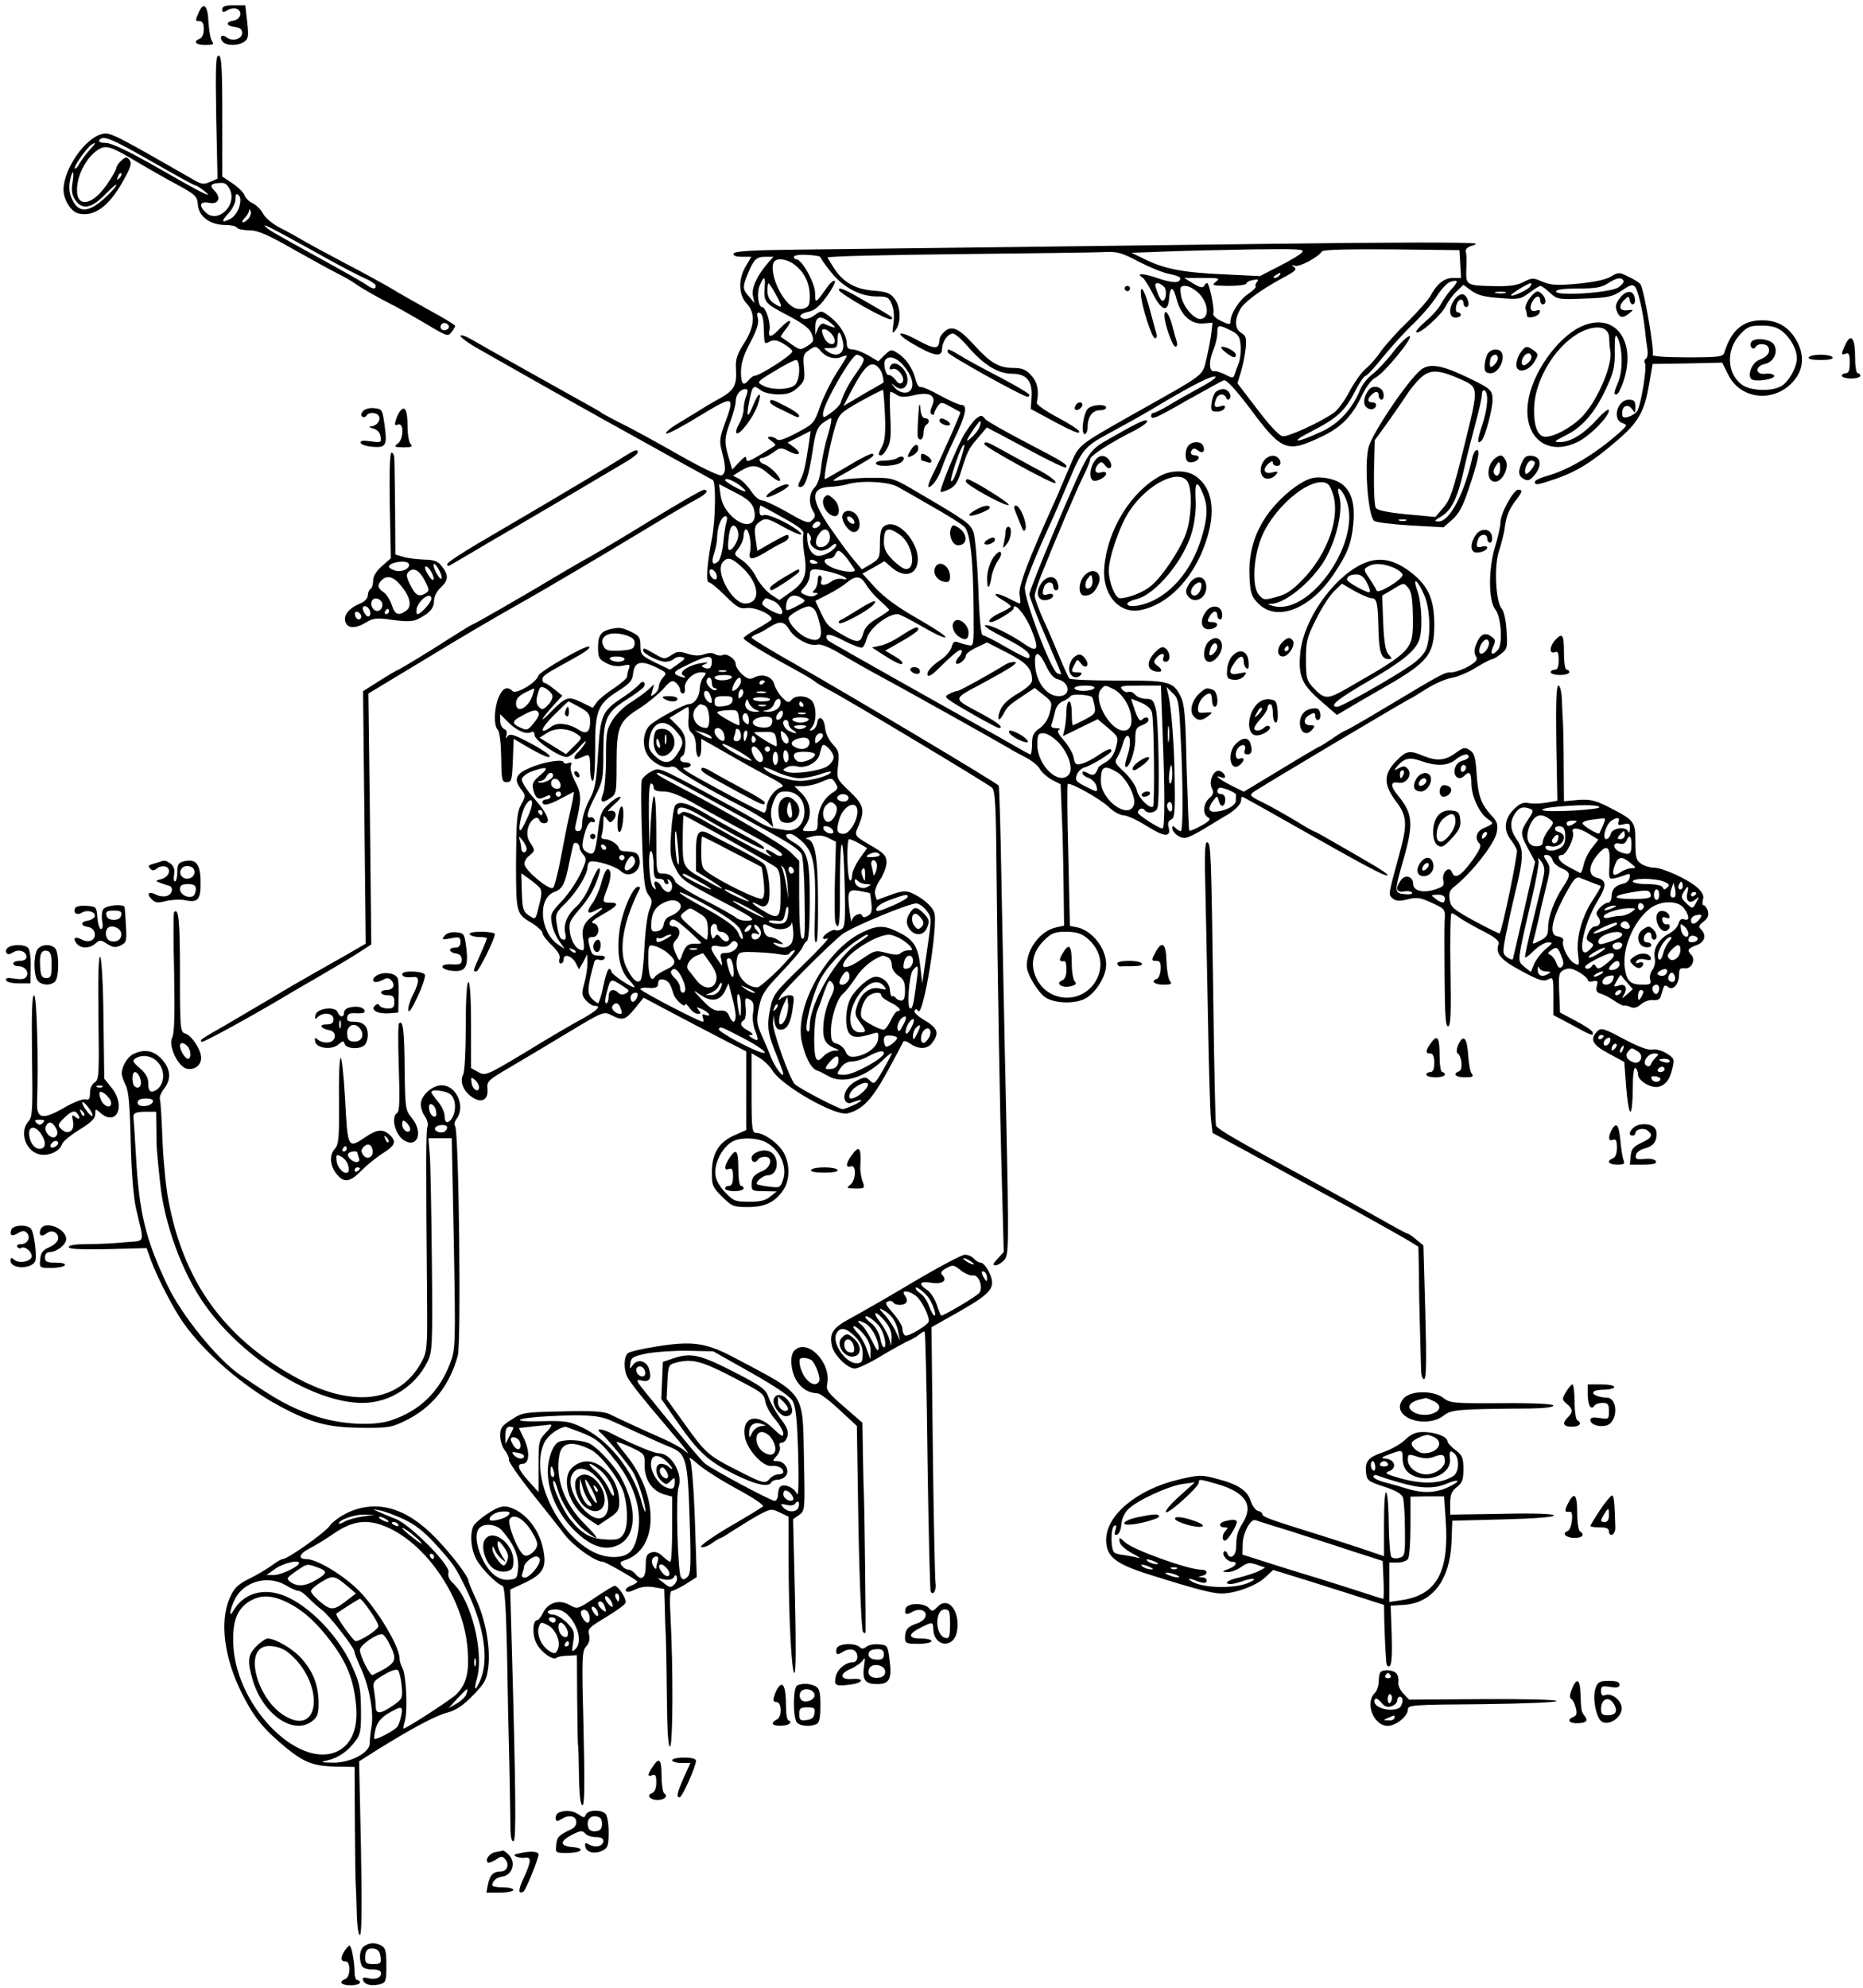 <?xml version="1.0" standalone="no"?>
<!DOCTYPE svg PUBLIC "-//W3C//DTD SVG 20010904//EN"
 "http://www.w3.org/TR/2001/REC-SVG-20010904/DTD/svg10.dtd">
<svg version="1.0" xmlns="http://www.w3.org/2000/svg"
 width="704pt" height="751pt" viewBox="0 0 704 751"
 preserveAspectRatio="xMidYMid meet">
<g transform="translate(0,751) scale(0.1,-0.1)"
fill="#000000" stroke="none">
<path d="M752 7465 c-15 -33 -15 -35 3 -35 10 0 15 -10 15 -30 0 -18 -6 -33
-15 -36 -27 -11 -16 -24 21 -24 29 0 34 3 26 13 -6 7 -12 39 -14 72 -3 64 -18
80 -36 40z"/>
<path d="M840 7475 c0 -12 4 -13 19 -4 10 7 26 9 35 6 24 -9 16 -41 -12 -45
-31 -5 -28 -20 6 -24 19 -2 27 -9 27 -23 0 -23 -38 -33 -59 -16 -17 14 -29 2
-15 -16 14 -17 60 -17 83 0 15 11 16 22 10 75 l-7 62 -43 0 c-33 0 -44 -4 -44
-15z"/>
<path d="M817 7068 l5 -233 -28 -12 c-24 -11 -33 -10 -68 11 -291 167 -310
177 -339 170 -65 -14 -147 -133 -147 -211 0 -37 28 -82 55 -89 60 -15 116 25
170 122 30 53 34 68 24 80 -10 13 -14 12 -30 -2 -11 -10 -19 -22 -19 -28 0 -6
-16 -34 -36 -63 -55 -80 -115 -90 -113 -18 1 59 41 129 86 153 26 14 47 7 148
-54 39 -23 104 -60 145 -82 70 -38 75 -43 78 -77 4 -44 47 -75 104 -75 20 0
40 -4 43 -10 3 -5 24 -10 47 -10 31 0 67 -15 167 -72 69 -39 144 -80 166 -91
22 -11 51 -27 65 -37 28 -20 86 -53 145 -83 22 -11 78 -43 124 -70 80 -48 84
-49 97 -32 8 10 14 21 14 24 0 3 -42 29 -92 56 -50 28 -117 65 -147 84 -31 18
-112 63 -180 98 -68 36 -140 75 -160 87 -20 12 -58 33 -84 46 -27 14 -55 37
-63 53 -8 15 -26 33 -39 39 -14 6 -27 20 -31 30 -3 10 -23 30 -45 45 l-39 26
0 228 c0 186 -3 229 -14 229 -11 0 -12 -41 -9 -232z m-244 -168 c86 -49 160
-90 164 -90 5 0 19 -9 33 -20 45 -36 -7 -10 -177 88 -109 62 -172 92 -193 92
-18 0 -29 4 -25 10 13 21 46 7 198 -80z m-235 43 c-14 -16 -31 -39 -38 -51 -6
-13 -14 -21 -17 -18 -6 6 43 75 61 88 22 15 19 7 -6 -19z m-64 -123 c-5 -29
-2 -47 10 -65 26 -39 62 -33 113 20 24 25 43 41 43 36 0 -4 -20 -27 -45 -50
-59 -54 -98 -56 -121 -7 -12 23 -14 45 -10 70 9 49 18 46 10 -4z m177 17 c-10
-9 -11 -8 -5 6 3 10 9 15 12 12 3 -3 0 -11 -7 -18z m419 -46 c24 -59 -47 -125
-91 -85 -29 26 -24 45 10 38 36 -8 49 18 21 46 -20 20 -13 28 26 29 15 1 25
-8 34 -28z m34 -63 c-6 -19 -20 -38 -34 -45 -34 -17 -35 -10 -6 22 15 16 26
39 26 53 0 20 3 23 12 14 8 -8 8 -21 2 -44z m36 -43 c-7 -8 -17 -15 -22 -15
-5 0 -2 7 6 16 9 8 16 21 17 27 0 8 2 8 6 -1 3 -7 -1 -19 -7 -27z m231 -116
c90 -51 183 -100 207 -110 23 -10 42 -23 42 -29 0 -14 -12 -13 -38 6 -12 8
-82 48 -155 88 -189 104 -211 117 -221 127 -21 19 6 6 165 -82z m524 -288 c7
-12 -12 -24 -25 -16 -11 7 -4 25 10 25 5 0 11 -4 15 -9z"/>
<path d="M4810 6589 c-772 -10 -1545 -19 -1799 -22 -171 -2 -236 -6 -239 -15
-2 -8 9 -12 32 -12 l35 0 -21 -36 c-29 -49 -27 -108 3 -140 35 -37 31 -88 -10
-152 -26 -41 -32 -60 -30 -94 4 -63 -6 -82 -59 -112 -26 -14 -63 -36 -83 -49
-20 -12 -58 -35 -84 -51 -27 -17 -43 -32 -37 -34 6 -2 63 28 126 67 131 79
134 78 94 -32 -19 -52 -20 -65 -10 -103 16 -59 15 -83 -2 -90 -8 -3 -81 32
-163 79 -81 46 -177 99 -213 116 -35 18 -69 36 -75 40 -5 5 -37 23 -70 41 -94
52 -376 210 -422 237 -24 14 -43 20 -43 14 0 -5 30 -28 68 -49 84 -48 356
-202 482 -272 52 -29 163 -90 245 -136 83 -46 154 -85 158 -87 13 -4 11 -147
-2 -217 -20 -102 -24 -170 -12 -170 6 0 34 -23 62 -51 44 -44 56 -50 82 -46
33 4 101 -28 92 -44 -3 -4 -28 -20 -55 -35 -28 -15 -50 -31 -50 -35 0 -8 75
-54 195 -119 33 -18 67 -38 75 -45 8 -7 31 -20 50 -30 55 -27 603 -356 619
-371 12 -11 15 -73 17 -341 4 -393 12 -874 21 -1186 l6 -227 -23 -25 c-18 -19
-20 -25 -8 -25 8 0 23 9 33 20 17 19 18 44 7 563 -7 298 -14 695 -18 882 -3
186 -8 343 -10 347 -6 10 -565 343 -776 463 -87 49 -158 93 -158 96 0 4 8 9
18 13 9 3 31 14 47 25 42 27 58 25 78 -8 19 -33 79 -65 106 -56 12 3 46 -10
92 -38 41 -24 108 -62 149 -84 88 -47 443 -246 480 -268 14 -9 44 -25 67 -37
23 -12 47 -31 53 -44 7 -12 27 -30 45 -40 l33 -17 4 -106 c3 -58 6 -179 7
-267 l2 -161 -28 -6 c-60 -12 -113 -80 -113 -146 0 -31 43 -102 72 -120 35
-22 109 -24 148 -4 40 21 80 84 80 129 0 62 -53 129 -111 141 l-26 5 -6 266
c-4 146 -5 268 -2 270 8 8 121 -55 154 -86 18 -18 44 -32 56 -32 13 0 53 -18
89 -41 67 -42 92 -43 82 -4 -4 15 -1 25 10 29 12 5 15 27 13 138 -1 138 -12
281 -24 333 l-7 30 23 -23 c22 -20 24 -33 30 -155 10 -188 10 -367 1 -367 -4
0 -13 5 -20 12 -8 8 -12 9 -12 1 0 -20 30 -42 51 -38 12 2 41 17 66 32 24 15
58 35 74 45 41 22 69 48 69 65 0 7 2 13 4 13 3 0 78 -42 168 -93 285 -162 370
-208 381 -204 6 2 -28 25 -74 51 -46 27 -110 64 -142 82 -32 19 -60 34 -63 34
-2 0 -32 17 -66 38 -35 21 -89 52 -121 68 -54 26 -57 30 -40 42 21 16 586 352
591 352 2 0 28 16 58 35 31 20 75 40 99 44 24 4 66 22 94 40 28 17 55 31 60
31 4 0 20 9 33 20 24 18 25 24 21 87 -2 38 -10 75 -18 83 -23 26 -30 159 -11
217 9 27 18 64 21 81 6 49 15 74 41 109 28 36 29 43 11 43 -18 0 -67 -90 -67
-123 0 -14 -9 -55 -20 -91 -26 -84 -26 -206 1 -239 22 -29 28 -129 10 -151
-21 -25 -32 -19 -19 10 10 22 10 28 -6 39 -24 18 -42 10 -57 -27 -9 -21 -9
-35 -2 -47 8 -13 3 -20 -29 -39 -22 -12 -51 -22 -64 -22 -26 0 -30 -2 -242
-129 -83 -50 -155 -91 -158 -91 -3 0 -25 -13 -49 -30 -24 -16 -46 -30 -48 -30
-3 0 -69 -39 -146 -86 l-141 -85 -46 23 c-45 22 -71 44 -38 31 12 -4 15 -2 12
8 -3 8 -12 15 -21 17 -22 4 -41 -42 -27 -67 7 -14 5 -23 -10 -36 -24 -21 -26
-61 -5 -73 12 -6 7 -13 -25 -31 -23 -13 -43 -21 -46 -19 -2 3 -6 110 -10 239
-4 197 -8 240 -23 269 -28 56 -46 60 -240 59 -95 0 -176 3 -180 8 -4 4 -20 40
-36 78 -16 39 -43 103 -62 143 -18 41 -33 81 -33 91 0 9 11 44 24 77 53 133
138 332 161 378 14 28 25 55 25 62 0 13 78 63 168 108 29 15 50 31 47 36 -5 9
-38 -7 -165 -80 -33 -19 -52 -40 -73 -80 -43 -83 -207 -475 -207 -495 0 -10
27 -81 60 -157 33 -77 60 -141 60 -144 0 -2 -6 -1 -14 2 -24 9 -129 288 -123
326 4 29 46 132 109 268 11 25 38 88 60 140 45 108 59 125 143 170 101 55 137
75 220 125 111 65 175 97 188 92 6 -2 -20 -21 -58 -41 -39 -21 -92 -51 -118
-67 -27 -16 -53 -29 -58 -29 -5 0 -9 -4 -9 -10 0 -18 16 -11 138 59 67 37 127
71 136 74 10 4 40 -28 101 -108 119 -160 138 -167 268 -105 75 35 117 78 154
157 15 31 36 59 50 66 31 14 149 157 129 157 -8 0 -35 -26 -60 -58 -24 -32
-60 -70 -79 -85 -19 -14 -40 -41 -47 -59 -29 -71 -79 -127 -143 -157 -97 -46
-132 -47 -42 -1 98 50 128 78 166 153 16 31 34 57 39 57 5 0 34 31 65 70 31
38 83 96 116 127 33 32 73 79 89 105 16 25 38 49 50 53 31 10 33 3 6 -26 -13
-14 -31 -40 -40 -56 -8 -17 -35 -47 -58 -66 -23 -20 -40 -39 -36 -42 10 -11
96 65 112 100 8 16 26 41 40 54 l26 25 30 -22 c23 -17 49 -24 108 -28 72 -6
79 -4 111 20 19 14 38 26 42 26 5 0 21 -12 36 -26 27 -25 32 -26 129 -22 89 3
106 6 142 30 32 22 42 25 51 14 11 -13 29 -90 37 -161 2 -22 6 -54 9 -72 3
-17 1 -34 -5 -38 -6 -3 -8 -11 -4 -17 9 -14 -16 -164 -30 -182 -6 -8 -21 -17
-33 -21 -19 -5 -23 -2 -23 14 0 28 21 37 37 16 12 -18 13 -17 13 8 0 22 -5 27
-25 27 -43 0 -64 -74 -25 -88 20 -7 20 -9 -9 -35 -93 -83 -196 -144 -279 -166
-23 -7 -42 -16 -42 -21 0 -14 8 -13 76 10 80 27 138 63 228 140 87 73 110 113
128 220 l13 75 132 2 131 3 22 -44 c49 -103 191 -109 258 -12 30 43 28 96 -3
146 -30 48 -70 70 -127 70 -72 0 -116 -38 -142 -122 -5 -16 -21 -18 -141 -18
-85 0 -134 4 -130 10 8 13 -33 250 -46 266 -5 7 -26 20 -46 29 -34 17 -38 17
-66 0 -20 -12 -65 -21 -126 -27 -80 -7 -102 -5 -133 8 -34 15 -39 15 -70 -1
-24 -13 -54 -17 -108 -16 -110 2 -111 3 -109 64 2 29 1 58 -2 66 -2 9 6 17 21
22 14 4 21 8 15 9 -22 5 -303 5 -765 -1z m111 -32 c-6 -8 -45 -31 -86 -52
l-74 -38 -146 7 c-150 7 -218 21 -294 59 l-45 22 135 5 c74 3 221 6 328 8 166
2 192 1 182 -11z m597 -44 l3 -53 -30 0 c-33 0 -61 -22 -85 -67 -8 -15 -47
-59 -86 -98 -40 -38 -85 -89 -101 -111 -15 -23 -41 -53 -57 -66 -16 -13 -44
-52 -62 -86 -18 -35 -45 -71 -59 -81 -51 -36 -173 -92 -194 -89 -13 2 -49 40
-96 102 l-75 98 13 42 c7 22 15 62 18 88 4 40 2 49 -16 60 -25 15 -27 48 -6
87 13 27 76 74 155 117 58 31 63 36 48 47 -9 6 -8 7 5 3 17 -6 88 32 102 54 4
7 91 9 263 8 l257 -3 3 -52z m-1214 8 c41 -21 92 -42 115 -46 22 -4 41 -11 41
-16 0 -20 -29 -19 -85 0 -54 19 -86 20 -57 2 6 -4 24 -32 39 -62 33 -64 57
-71 61 -16 4 49 15 47 29 -6 16 -58 53 -92 99 -89 l36 3 -5 -43 c-3 -24 -12
-68 -19 -98 -16 -62 0 -50 -278 -206 -208 -118 -202 -113 -235 -190 -16 -38
-41 -96 -55 -129 -107 -236 -142 -330 -137 -362 3 -18 4 -33 1 -33 -3 0 -23 9
-45 21 -49 24 -66 18 -20 -8 17 -10 31 -21 31 -24 0 -3 -18 -14 -40 -24 -34
-15 -53 -35 -35 -35 16 0 85 42 85 51 0 29 44 -22 66 -76 32 -78 26 -93 -23
-59 -58 40 -133 76 -150 72 -9 -2 24 -23 72 -47 80 -41 106 -63 92 -77 -3 -3
-40 15 -83 40 -43 25 -84 46 -90 46 -7 0 -13 58 -17 178 -4 98 -12 192 -18
210 -11 33 -25 43 -204 148 -98 58 -101 59 -175 59 -41 0 -95 -3 -120 -8 -45
-7 -45 -7 35 38 90 52 91 53 82 61 -3 3 -44 -17 -90 -45 -47 -28 -87 -51 -90
-51 -6 0 17 122 37 192 17 55 18 57 98 102 45 25 83 44 85 43 1 -2 5 -44 7
-94 3 -66 0 -98 -10 -118 -17 -32 -17 -35 -4 -35 5 0 16 13 24 29 12 22 14 51
10 120 -2 50 -2 91 1 91 3 0 14 -5 24 -12 14 -9 31 -9 65 -1 61 14 86 -2 68
-41 -7 -16 -8 -28 -2 -31 6 -4 10 -2 10 2 0 5 6 17 13 28 13 17 15 17 48 -1
19 -10 36 -20 38 -21 3 -2 -72 -172 -109 -245 -10 -21 -15 -38 -11 -38 14 0
38 35 50 72 7 21 27 68 45 105 44 90 54 133 30 133 -9 0 -45 16 -80 35 -35 20
-68 34 -75 33 -7 -2 -15 11 -19 27 -9 40 -35 80 -67 100 -24 16 -26 16 -50 -6
l-24 -24 -39 23 c-21 12 -48 22 -59 22 -14 0 -21 6 -21 20 0 32 -26 74 -62
102 -34 26 -34 26 -60 7 -14 -11 -33 -16 -42 -13 -22 8 -12 20 22 27 20 4 41
22 66 57 21 29 34 55 31 58 -4 4 -14 -3 -24 -16 -51 -71 -50 -71 -51 -29 0 38
-50 127 -70 127 -6 0 -10 4 -10 10 0 5 22 9 50 7 27 -1 50 -5 50 -8 0 -4 18
-29 40 -57 47 -58 110 -92 174 -92 39 0 45 -3 56 -30 8 -18 10 -47 6 -73 -5
-39 -5 -40 9 -23 21 28 19 88 -5 118 -16 21 -30 26 -79 30 -68 5 -114 31 -149
84 -12 19 -23 37 -25 41 -1 5 223 10 498 13 275 3 524 6 553 8 45 2 64 -4 126
-37z m-1401 -3 c-41 -47 -64 -96 -58 -125 l6 -28 -20 24 c-25 28 -26 37 -5 87
23 55 32 64 67 64 l30 0 -20 -22z m101 -9 c36 -28 56 -70 56 -118 0 -32 -4
-41 -21 -46 -32 -11 -64 12 -93 65 -25 45 -34 99 -19 113 13 14 51 7 77 -14z
m1831 -39 c-3 -5 -12 -10 -18 -10 -7 0 -6 4 3 10 19 12 23 12 15 0z m-1945
-37 c-5 -65 -3 -67 84 -113 61 -32 86 -51 93 -71 10 -25 8 -30 -13 -44 -30
-19 -29 -19 -67 7 -18 13 -34 24 -36 25 -2 1 6 14 18 29 31 39 17 43 -19 6
-36 -39 -49 -40 -42 -7 5 26 -15 85 -28 85 -15 0 -21 53 -9 82 15 35 21 36 19
1z m1704 12 c-17 -13 -13 -14 49 -15 37 0 67 4 67 9 0 5 11 11 25 13 19 4 23
2 15 -7 -5 -6 -8 -14 -5 -17 3 -3 -10 -16 -29 -29 -33 -22 -66 -74 -66 -104 0
-12 -6 -12 -35 2 -22 11 -34 22 -30 31 5 12 -13 101 -22 112 -2 2 -8 -1 -12
-9 -6 -10 -15 -8 -42 8 l-34 21 69 0 c64 0 68 -1 50 -15z m1541 5 c3 -5 -6
-17 -20 -26 -31 -20 -235 -34 -235 -15 0 7 28 11 83 11 64 0 89 4 112 19 34
22 51 25 60 11z m-3202 -55 c27 -48 25 -54 -11 -29 -14 10 -22 25 -22 45 0 16
2 29 4 29 2 0 16 -20 29 -45z m1467 30 c12 -15 4 -59 -10 -50 -4 3 -13 18 -18
35 -9 24 -8 30 2 30 8 0 19 -7 26 -15z m1381 1 c-11 -13 -71 -40 -71 -31 0 5
64 45 74 45 5 0 3 -6 -3 -14z m-1250 -25 c33 -34 40 -85 12 -95 -25 -10 -72
42 -80 87 -5 33 -3 37 16 37 13 0 36 -13 52 -29z m1157 2 c-10 -2 -26 -2 -35
0 -10 3 -2 5 17 5 19 0 27 -2 18 -5z m-2802 -129 c2 -67 2 -66 23 -54 15 7 27
6 50 -8 17 -9 33 -22 35 -29 4 -11 -123 -93 -144 -93 -4 0 -13 -7 -20 -15 -21
-26 -30 -17 -30 30 0 32 10 64 35 111 25 47 33 73 29 91 -5 19 -3 24 7 21 9
-3 14 -22 15 -54z m254 15 c25 -21 19 -21 -27 -2 -7 3 -17 -6 -22 -18 l-10
-24 0 26 c-1 45 19 51 59 18z m1510 -27 c30 -15 35 -23 38 -56 2 -21 -1 -50
-6 -65 -6 -14 -13 -34 -16 -44 -5 -16 -8 -17 -36 -2 -16 8 -35 14 -42 13 -19
-4 -21 36 -4 77 9 21 16 50 16 66 0 33 3 34 50 11z m2084 -3 c32 -25 56 -69
56 -102 0 -34 -28 -85 -56 -104 -35 -23 -119 -21 -152 4 -57 42 -60 132 -7
189 28 30 38 34 82 34 36 0 58 -6 77 -21z m-3581 -29 c8 -29 -25 -26 -39 5 -7
13 -9 26 -7 29 10 10 40 -13 46 -34z m32 -11 c10 -44 -21 -63 -59 -36 -16 12
-15 13 11 12 25 0 28 3 28 32 0 38 11 34 20 -8z m-84 -35 c19 -23 51 -33 77
-23 12 5 22 7 22 4 0 -2 -17 -31 -39 -64 -21 -33 -49 -90 -62 -126 -22 -64
-25 -67 -88 -100 -43 -23 -68 -32 -75 -25 -6 6 -17 10 -25 10 -13 -1 -12 -4 3
-15 11 -8 18 -16 15 -18 -2 -2 -28 -18 -56 -35 -43 -26 -53 -29 -53 -15 0 12
-7 8 -27 -13 l-26 -28 -13 44 c-18 60 -17 76 6 138 11 29 20 63 20 75 0 25 17
47 37 47 9 0 10 -6 3 -26 -6 -14 -10 -37 -10 -51 0 -14 -8 -38 -17 -54 -9 -15
-14 -31 -10 -35 10 -11 61 55 79 102 20 56 6 58 -16 3 -22 -54 -27 -47 -14 19
12 57 15 59 44 37 10 -8 40 -15 65 -15 36 0 52 6 74 26 25 23 27 30 23 75 -4
42 -2 52 16 64 26 19 31 19 47 -1z m157 -23 c11 -7 7 -19 -20 -57 -33 -47 -50
-80 -61 -115 -3 -9 -19 -26 -36 -38 -29 -21 -31 -21 -31 -4 0 35 108 223 128
223 4 0 13 -4 20 -9z m156 -32 c32 -37 42 -74 27 -93 -14 -17 -45 -10 -63 13
-12 14 -11 15 4 2 43 -33 67 30 27 70 -21 21 -40 21 -47 1 -2 -7 2 -10 11 -6
20 7 51 -36 36 -51 -7 -7 -15 -4 -25 10 -9 11 -20 19 -25 18 -11 -4 -23 42
-14 56 12 20 43 11 69 -20z m-394 -18 c0 -23 -7 -46 -16 -55 -19 -19 -89 -21
-122 -2 -23 12 -22 14 45 54 37 23 74 42 81 42 7 0 12 -14 12 -39z m314 -17
c4 -14 6 -28 4 -29 -2 -2 -19 -12 -38 -23 -19 -10 -53 -30 -74 -43 l-39 -23
32 61 c44 83 67 106 90 93 10 -5 22 -21 25 -36z m-205 -226 c-11 -34 -23 -89
-26 -122 -4 -38 -13 -66 -25 -78 -21 -21 -23 -59 -6 -88 10 -16 10 -22 -3 -35
-13 -14 -23 -11 -94 30 -44 25 -87 45 -97 45 -10 0 -28 16 -40 35 -13 19 -33
40 -45 46 l-23 12 30 19 c43 25 64 23 105 -13 20 -18 39 -29 42 -25 8 8 -35
54 -59 62 -19 6 -25 24 -7 24 6 0 24 9 40 20 27 20 30 20 60 5 38 -20 52 -10
20 15 l-25 18 44 22 43 22 -6 -44 c-14 -93 -19 -114 -32 -140 -11 -23 -11 -28
0 -28 18 0 31 41 46 138 10 68 17 87 37 103 14 10 28 19 32 19 4 0 -1 -28 -11
-62z m-337 -189 c16 -12 27 -23 25 -25 -5 -5 -77 35 -77 42 0 10 25 2 52 -17z
m600 -8 c18 -10 78 -44 133 -76 55 -31 109 -65 119 -75 23 -22 34 -127 35
-324 1 -128 1 -128 -21 -123 -13 2 -30 8 -39 11 -12 5 -18 0 -23 -18 -3 -13
-21 -35 -39 -47 -40 -27 -58 -49 -51 -61 3 -5 18 4 33 19 63 62 88 83 94 76 4
-3 0 -15 -10 -25 -9 -10 -13 -21 -10 -24 8 -9 37 15 37 30 0 6 18 20 40 30
l40 19 76 -39 c74 -38 94 -60 94 -104 0 -12 -19 -29 -52 -49 -34 -19 -58 -41
-67 -61 -16 -37 -8 -52 10 -19 15 30 24 37 77 72 l42 28 34 -27 c32 -25 33
-29 23 -66 -6 -24 -20 -46 -38 -59 -24 -16 -29 -28 -29 -60 0 -21 -3 -39 -6
-39 -3 0 -36 18 -72 39 -37 21 -89 51 -117 66 -144 80 -556 312 -574 324 -7 5
-10 14 -7 20 5 7 26 1 66 -20 33 -17 63 -28 69 -25 5 3 12 18 16 33 9 38 78
93 117 93 7 0 48 -21 91 -46 42 -25 82 -44 89 -42 7 3 -39 33 -101 69 -78 44
-128 81 -163 118 l-49 54 42 23 41 24 30 -26 c39 -32 79 -29 92 7 25 72 -68
187 -122 152 -13 -8 -17 -25 -17 -67 0 -53 -2 -57 -34 -77 l-34 -20 -28 33
c-16 18 -56 72 -89 120 -79 113 -79 157 0 159 19 1 46 5 60 9 50 16 157 11
192 -9z m-543 -85 c17 -63 -36 -76 -88 -22 -22 23 -34 47 -38 75 l-6 42 62
-32 c48 -25 63 -39 70 -63z m110 -32 c62 -34 81 -50 77 -62 -3 -10 -2 -43 3
-74 13 -77 3 -106 -50 -144 l-44 -31 -33 22 c-18 13 -43 42 -54 64 -11 23 -35
52 -53 64 -33 22 -33 22 -14 46 10 13 19 34 19 47 0 13 4 24 9 24 12 0 22 -57
15 -86 -8 -31 9 -31 61 1 22 14 50 29 63 35 12 5 22 14 22 20 0 15 -5 13 -64
-20 l-54 -31 -7 47 c-5 38 -3 48 12 60 25 19 31 18 92 -16 58 -32 89 -40 56
-14 -39 30 -114 64 -129 58 -11 -4 -16 0 -16 15 0 12 2 21 4 21 2 0 41 -21 85
-46z m-214 -16 c-4 -13 -9 -49 -12 -80 -3 -32 -12 -63 -19 -69 -21 -18 -28 -4
-15 32 6 18 11 45 11 60 0 15 4 39 10 53 12 33 35 35 25 4z m355 -7 c0 -5 -7
-11 -15 -15 -15 -5 -20 5 -8 17 9 10 23 9 23 -2z m-310 -41 c0 -27 -27 -67
-37 -56 -3 3 -2 25 1 50 5 34 11 44 22 39 7 -3 14 -18 14 -33z m344 5 c7 -20
-2 -42 -21 -50 -26 -10 -38 11 -23 40 15 28 35 33 44 10z m266 -5 c48 -34 65
-130 23 -130 -8 0 -30 15 -49 34 -25 25 -34 43 -34 68 0 54 14 60 60 28z
m-337 -22 c-8 -14 18 -38 40 -38 11 0 29 7 39 17 10 9 18 11 18 5 0 -16 -41
-42 -67 -42 -25 0 -43 32 -43 73 0 17 2 19 9 7 6 -8 7 -18 4 -22z m141 -72
c14 -19 26 -37 26 -40 0 -11 -48 -6 -84 9 -35 15 -41 35 -10 35 8 0 17 7 20
15 9 23 19 18 48 -19z m-396 -33 c63 -61 67 -132 8 -133 -49 0 -115 120 -85
156 18 22 35 17 77 -23z m282 21 c0 -2 -7 -4 -15 -4 -8 0 -15 4 -15 10 0 5 7
7 15 4 8 -4 15 -8 15 -10z m-382 -48 c3 -12 -1 -17 -10 -14 -7 3 -15 13 -16
22 -3 12 1 17 10 14 7 -3 15 -13 16 -22z m430 13 c26 -7 52 -16 57 -22 7 -6 3
-8 -12 -4 -12 2 -30 -1 -40 -9 -24 -18 -47 -18 -40 1 4 8 2 17 -3 20 -6 4 -10
-4 -10 -17 0 -13 -5 -29 -12 -36 -9 -9 -9 -12 3 -12 12 0 12 -2 0 -9 -9 -6
-23 -5 -37 1 -22 10 -22 11 -3 31 10 11 19 31 19 44 0 26 11 28 78 12z m135
-48 c9 -16 33 -43 52 -60 19 -17 35 -33 35 -35 0 -3 -20 -17 -45 -32 -32 -18
-47 -35 -53 -57 -10 -38 -23 -38 -89 1 -47 28 -50 32 -77 90 l-15 32 47 24
c26 13 58 33 72 45 34 28 53 26 73 -8z m-243 -51 c17 -10 16 -12 -27 -34 -28
-14 -33 -14 -33 -2 0 42 26 58 60 36z m-106 -11 c24 -11 43 -49 25 -49 -16 0
-69 30 -69 39 0 7 10 21 16 21 2 0 14 -5 28 -11z m154 -32 c6 -7 15 -32 20
-55 13 -54 -3 -71 -48 -52 -32 13 -70 54 -70 75 0 11 54 43 76 44 6 1 16 -5
22 -12z m2543 -146 c-12 -22 -31 -28 -31 -10 0 23 22 51 32 41 7 -7 6 -17 -1
-31z m-1667 -69 c13 -27 28 -45 43 -48 47 -12 51 -64 4 -64 -44 0 -83 49 -89
111 -6 64 13 64 42 1z m181 -82 c-3 -5 -22 -10 -41 -10 -19 0 -34 5 -34 10 0
6 18 10 41 10 24 0 38 -4 34 -10z m74 -4 c64 -34 93 -156 37 -156 -52 0 -117
118 -86 155 15 18 15 18 49 1z m184 -158 c9 -222 9 -368 0 -368 -13 0 -93 51
-93 60 0 14 18 21 25 10 10 -16 43 -11 49 8 9 32 4 331 -6 372 -9 35 -14 40
-38 40 -15 0 -33 7 -40 15 -7 9 -19 14 -26 11 -7 -3 -18 2 -24 10 -11 12 -1
14 67 14 l80 0 6 -172z m-266 128 c2 -1 5 -16 9 -32 5 -27 2 -32 -36 -52 -23
-12 -44 -22 -46 -22 -2 0 -4 20 -4 45 0 25 -4 45 -10 45 -5 0 -10 -15 -10 -34
0 -18 -3 -48 -6 -65 l-7 -32 65 32 66 32 39 -33 c39 -33 40 -35 30 -73 -7 -27
-19 -45 -38 -56 -16 -9 -29 -18 -29 -21 0 -3 -4 -11 -9 -19 -7 -10 -13 -11
-30 -2 -14 8 -21 8 -21 1 0 -6 11 -15 24 -19 13 -5 26 -19 29 -30 6 -26 6 -26
-43 -1 -34 17 -38 23 -31 42 4 13 17 25 27 28 27 7 104 54 104 63 0 12 -14 8
-51 -17 -20 -14 -48 -28 -61 -31 -22 -6 -26 -3 -31 23 -3 17 -20 46 -37 65
-21 24 -27 37 -18 40 7 3 2 6 -11 6 -18 1 -22 5 -16 19 3 9 9 30 12 45 4 17
15 32 28 37 13 5 26 14 30 20 6 10 72 6 82 -4z m186 -21 c21 -9 37 -23 40 -37
8 -29 11 -348 4 -355 -11 -11 -56 33 -61 61 -3 16 -24 46 -46 68 -38 35 -40
39 -26 60 7 13 16 35 20 51 4 15 11 27 16 27 13 0 13 -39 -1 -79 -6 -18 -9
-34 -6 -37 12 -12 37 57 37 101 0 39 3 47 25 55 14 5 25 14 25 20 0 13 -13 13
-26 0 -6 -6 -15 6 -25 35 -9 25 -15 45 -14 45 1 0 18 -7 38 -15z m104 -142
c-2 -16 -4 -5 -4 22 0 28 2 40 4 28 2 -13 2 -35 0 -50z m-419 -6 c39 -40 59
-101 41 -123 -36 -44 -119 33 -119 112 0 39 3 44 23 44 13 0 37 -15 55 -33z
m432 -122 c0 -19 -4 -35 -8 -35 -4 0 -6 16 -4 35 2 19 6 35 8 35 2 0 4 -16 4
-35z m-209 8 c35 -21 73 -94 64 -123 -19 -59 -125 17 -125 89 0 56 12 63 61
34z m450 -86 c-1 -4 -1 -14 -1 -22 0 -17 -34 -37 -72 -41 -32 -4 -36 11 -13
42 14 19 15 19 21 -3 7 -26 24 -21 24 8 0 10 -7 19 -15 19 -15 0 -20 12 -9 23
7 7 66 -17 65 -26z m-241 -48 c0 -11 -4 -17 -10 -14 -5 3 -10 13 -10 21 0 8 5
14 10 14 6 0 10 -9 10 -21z m-326 -490 c56 -44 70 -110 36 -166 -53 -88 -180
-81 -224 12 -24 50 -14 99 29 142 28 28 40 33 83 33 35 0 57 -6 76 -21z"/>
<path d="M4250 6420 c0 -5 5 -10 10 -10 6 0 10 5 10 10 0 6 -4 10 -10 10 -5 0
-10 -4 -10 -10z"/>
<path d="M3170 6415 c0 -14 188 -120 198 -111 7 7 15 2 -91 64 -82 48 -107 59
-107 47z"/>
<path d="M4311 6400 c1 -41 43 -172 54 -168 6 2 8 8 6 13 -2 6 -12 44 -23 85
-20 79 -39 112 -37 70z"/>
<path d="M4400 6317 c0 -29 31 -117 42 -117 5 0 8 8 5 18 -3 9 -11 38 -18 65
-12 44 -29 64 -29 34z"/>
<path d="M3566 6254 c-9 -8 -16 -21 -16 -27 -1 -38 -17 -38 -85 -1 -71 39 -88
28 -19 -13 83 -49 114 -55 114 -20 1 27 22 57 41 57 8 0 34 -23 57 -50 60 -69
113 -102 168 -102 54 0 77 -29 72 -91 l-3 -42 65 -35 c94 -51 123 -63 118 -49
-2 6 -40 30 -83 53 -44 23 -79 48 -77 54 9 47 3 78 -23 106 -18 20 -34 26 -65
26 -56 0 -88 19 -152 90 -57 62 -84 73 -112 44z"/>
<path d="M3582 6178 c4 -11 282 -166 301 -167 4 -1 7 3 7 7 0 5 -51 35 -112
67 -62 32 -130 69 -150 82 -43 26 -51 28 -46 11z"/>
<path d="M3470 5937 c-3 -37 -3 -72 -2 -77 7 -20 22 -9 22 14 0 14 5 28 10 31
15 9 12 25 -4 25 -10 0 -16 13 -18 38 -3 26 -5 17 -8 -31z"/>
<path d="M4065 5979 c-4 -6 -5 -13 -2 -16 7 -7 27 6 27 18 0 12 -17 12 -25 -2z"/>
<path d="M4110 5965 c-17 -20 -26 -95 -11 -95 6 0 11 12 11 26 0 39 18 64 45
64 14 0 25 5 25 10 0 15 -56 12 -70 -5z"/>
<path d="M3688 5928 c-9 -7 -27 -32 -42 -55 -27 -44 -98 -215 -91 -221 2 -2
16 2 32 10 20 9 32 26 42 58 26 84 31 95 66 135 l34 40 48 -25 c26 -14 92 -49
146 -78 55 -29 102 -51 105 -48 9 10 -7 20 -153 96 -77 40 -145 79 -151 86
-14 17 -16 17 -36 2z m15 -27 c-3 -11 -16 -30 -31 -43 -26 -24 -23 -14 10 35
23 32 28 34 21 8z m-70 -118 c-21 -69 -33 -96 -39 -90 -5 5 28 106 42 129 12
18 10 5 -3 -39z"/>
<path d="M3550 5921 c0 -11 31 -24 39 -16 3 3 -1 10 -9 15 -19 12 -30 12 -30
1z"/>
<path d="M3720 5832 c0 -11 261 -154 268 -147 7 7 -28 32 -83 60 -22 12 -70
38 -106 58 -69 39 -79 42 -79 29z"/>
<path d="M3442 5810 c-17 -28 -15 -32 8 -20 11 6 20 17 20 25 0 21 -13 19 -28
-5z"/>
<path d="M3480 5785 c0 -8 2 -15 4 -15 2 0 11 -3 20 -6 23 -9 20 13 -4 26 -16
9 -20 8 -20 -5z"/>
<path d="M3390 5779 c-8 -5 -30 -9 -47 -9 -18 0 -33 -4 -33 -10 0 -15 73 -12
95 3 21 16 7 31 -15 16z"/>
<path d="M3650 5691 c0 -13 147 -94 162 -89 10 4 -141 98 -157 98 -3 0 -5 -4
-5 -9z"/>
<path d="M3687 5584 c-16 -9 -26 -18 -24 -21 8 -7 77 19 77 29 0 12 -22 9 -53
-8z"/>
<path d="M3835 5583 c4 -10 13 -34 21 -53 9 -26 14 -31 19 -19 8 20 -20 89
-36 89 -7 0 -8 -7 -4 -17z"/>
<path d="M3800 5503 c0 -10 -3 -29 -6 -43 -5 -24 -5 -24 10 -6 18 22 22 66 6
66 -5 0 -10 -8 -10 -17z"/>
<path d="M3730 5470 c-8 -5 -12 -12 -9 -15 8 -8 39 5 39 16 0 11 -11 11 -30
-1z"/>
<path d="M3750 5398 c-11 -18 -20 -51 -20 -72 0 -46 9 -43 17 5 3 19 14 46 24
61 12 16 15 29 9 33 -5 3 -19 -9 -30 -27z"/>
<path d="M4630 6180 c28 -22 40 -25 40 -10 0 11 -33 30 -52 30 -7 0 -2 -9 12
-20z"/>
<path d="M6617 6216 c-7 -18 9 -31 18 -16 9 15 42 12 48 -3 7 -19 -4 -34 -34
-46 -28 -10 -47 -57 -31 -73 13 -13 94 0 86 13 -3 6 -18 9 -32 7 -40 -5 -42
28 -3 37 34 7 52 46 34 74 -14 22 -79 27 -86 7z"/>
<path d="M2910 5991 c0 -5 17 -17 38 -26 20 -10 45 -22 55 -27 11 -5 17 -5 17
1 0 6 -22 22 -50 36 -54 28 -60 29 -60 16z"/>
<path d="M2921 5658 c-19 -12 -29 -24 -23 -26 11 -3 82 34 82 44 0 10 -28 2
-59 -18z"/>
<path d="M3117 5633 c-21 -20 8 -73 39 -73 20 0 18 44 -4 63 -20 19 -26 20
-35 10z"/>
<path d="M3184 5565 c-8 -19 22 -65 42 -65 21 0 29 27 16 56 -13 27 -49 33
-58 9z m44 -24 c3 -8 -1 -12 -9 -9 -7 2 -15 10 -17 17 -3 8 1 12 9 9 7 -2 15
-10 17 -17z"/>
<path d="M3594 5515 c-11 -26 5 -65 26 -65 38 0 38 44 0 68 -17 10 -21 10 -26
-3z"/>
<path d="M3533 5364 c-8 -22 9 -48 36 -52 16 -3 21 2 21 20 0 42 -44 66 -57
32z"/>
<path d="M3607 5163 c-14 -13 -6 -42 15 -57 25 -18 38 -13 38 14 0 30 -37 60
-53 43z"/>
<path d="M3406 5109 c-26 -18 -62 -35 -79 -38 l-32 -7 43 -28 c52 -33 72 -41
72 -30 0 5 -15 17 -33 27 l-32 19 30 17 c63 35 95 56 95 64 0 13 -16 7 -64
-24z"/>
<path d="M3800 5000 c-70 -43 -174 -100 -181 -100 -6 0 -19 -5 -31 -11 -19
-10 -19 -12 13 -33 42 -27 165 -96 173 -96 22 0 -4 21 -66 54 -111 60 -112 52
7 116 109 59 141 80 115 79 -8 0 -22 -4 -30 -9z"/>
<path d="M3440 4981 c0 -11 26 -22 34 -14 3 3 3 10 0 14 -7 12 -34 11 -34 0z"/>
<path d="M3815 4740 c9 -15 62 -40 69 -33 3 3 -8 15 -24 25 -33 20 -55 24 -45
8z"/>
<path d="M2963 5329 c-29 -17 -53 -35 -53 -40 0 -5 2 -9 4 -9 11 0 106 64 106
71 0 12 2 13 -57 -22z"/>
<path d="M3240 5205 c-30 -19 -59 -36 -65 -38 -5 -3 -7 -7 -4 -11 8 -8 111 48
129 69 20 24 -1 17 -60 -20z"/>
<path d="M4303 4633 c-22 -15 -31 -33 -15 -33 4 1 21 12 37 25 33 28 15 34
-22 8z"/>
<path d="M4315 4510 c-3 -5 1 -10 9 -10 8 0 18 5 21 10 3 6 -1 10 -9 10 -8 0
-18 -4 -21 -10z"/>
<path d="M4016 3909 c-16 -26 -14 -33 7 -30 4 0 7 -14 7 -33 0 -22 -6 -36 -17
-40 -27 -11 1 -30 33 -22 20 5 24 10 15 19 -6 6 -11 37 -11 68 0 68 -10 79
-34 38z"/>
<path d="M5780 6383 c-11 -15 -18 -33 -15 -41 3 -7 5 -18 5 -24 0 -14 43 -5
48 11 3 10 0 12 -11 8 -22 -8 -30 8 -17 33 13 23 30 27 30 5 0 -8 5 -15 10
-15 14 0 13 23 -2 38 -17 17 -24 15 -48 -15z"/>
<path d="M6122 6385 c-15 -19 -19 -32 -13 -48 10 -28 22 -31 46 -12 19 15 19
16 -4 13 -31 -4 -37 14 -14 38 17 16 18 16 21 1 5 -26 24 -20 20 5 -4 32 -32
34 -56 3z"/>
<path d="M5496 6378 c-23 -33 -21 -68 4 -68 11 0 20 5 20 10 0 6 -5 10 -11 10
-14 0 -7 42 9 48 6 2 12 -3 12 -12 0 -9 5 -16 11 -16 17 0 6 44 -13 48 -9 2
-23 -7 -32 -20z"/>
<path d="M5974 6276 c-91 -43 -185 -177 -200 -286 -18 -134 74 -206 189 -149
46 23 117 95 117 119 0 8 -19 -6 -43 -32 -50 -56 -101 -88 -141 -88 -27 0 -25
2 22 26 63 31 111 88 153 180 27 58 32 80 31 139 -1 52 2 65 9 52 20 -35 23
-123 5 -167 -19 -47 -19 -50 -7 -50 5 0 16 21 25 47 53 156 -33 268 -160 209z
m107 -44 c0 -15 2 -36 4 -47 10 -48 -43 -177 -99 -241 -36 -42 -109 -84 -146
-84 -28 0 -44 37 -43 105 2 129 110 281 216 305 42 9 67 -4 68 -38z"/>
<path d="M6972 6205 c-16 -34 -15 -38 3 -31 12 4 15 -3 15 -34 0 -29 -4 -40
-15 -40 -8 0 -15 -4 -15 -10 0 -5 16 -10 35 -10 19 0 35 5 35 10 0 6 -4 10
-10 10 -6 0 -10 28 -10 65 0 71 -17 88 -38 40z"/>
<path d="M5746 6178 c-9 -12 -16 -33 -16 -46 0 -34 46 -26 68 11 16 27 16 29
-2 43 -26 19 -32 18 -50 -8z m34 -33 c-7 -8 -16 -15 -21 -15 -13 0 -11 24 3
38 18 18 35 -3 18 -23z"/>
<path d="M5620 6171 c-5 -11 -10 -31 -10 -45 0 -21 5 -26 24 -26 26 0 53 47
42 75 -8 21 -43 19 -56 -4z m40 -15 c0 -7 -7 -19 -15 -26 -12 -10 -15 -9 -15
7 0 11 3 23 7 26 11 12 23 8 23 -7z"/>
<path d="M6835 6160 c-4 -6 13 -10 45 -10 32 0 49 4 45 10 -3 6 -24 10 -45 10
-21 0 -42 -4 -45 -10z"/>
<path d="M5372 6115 c-47 -34 -189 -244 -201 -297 -16 -68 -1 -258 22 -276 6
-5 68 -13 137 -17 l125 -7 33 29 c24 21 40 50 61 113 37 110 45 150 32 150 -6
0 -13 -12 -17 -27 -29 -135 -86 -243 -127 -243 -19 0 -18 3 11 20 39 24 62 74
86 185 10 44 29 119 42 167 13 48 24 96 24 108 0 12 5 18 10 15 16 -10 12 -67
-9 -131 -19 -57 -20 -77 -2 -58 13 13 41 118 41 151 0 40 -5 44 -94 87 -95 46
-142 54 -174 31z m141 -35 c77 -34 76 -27 21 -251 -42 -171 -53 -206 -80 -237
l-30 -35 -108 10 c-72 7 -111 15 -117 24 -5 8 -8 69 -7 135 l3 121 43 59 c23
33 58 82 76 110 18 28 46 61 62 73 32 25 64 23 137 -9z m-200 -537 c-7 -2 -19
-2 -25 0 -7 3 -2 5 12 5 14 0 19 -2 13 -5z"/>
<path d="M5173 6038 c-20 -25 -24 -55 -9 -67 15 -13 36 -7 36 10 0 5 -7 9 -15
9 -18 0 -19 12 -3 28 16 16 28 15 28 -3 0 -8 5 -15 11 -15 6 0 9 10 7 23 -3
25 -39 35 -55 15z"/>
<path d="M4592 6027 c-6 -7 -12 -26 -14 -42 -3 -26 0 -30 21 -30 13 0 26 6 29
14 3 9 -1 11 -17 6 -22 -7 -26 1 -15 29 7 19 30 21 37 4 2 -7 8 -10 12 -6 13
12 -3 38 -23 38 -11 0 -24 -6 -30 -13z"/>
<path d="M1371 5956 c-7 -9 -8 -16 -2 -20 5 -4 12 -2 16 4 9 15 42 12 48 -4 6
-16 -11 -36 -32 -37 -9 -1 -5 -4 9 -8 16 -4 26 -15 28 -30 4 -23 1 -24 -38
-18 -29 4 -40 2 -37 -6 2 -7 22 -13 45 -15 51 -4 56 5 45 84 -8 56 -9 59 -39
62 -18 2 -36 -3 -43 -12z"/>
<path d="M1512 5957 c-5 -6 -13 -22 -16 -34 -6 -18 -4 -22 8 -17 23 9 22 -55
-1 -72 -16 -12 -13 -13 22 -14 30 0 36 3 27 12 -7 7 -12 38 -12 69 0 59 -10
79 -28 56z"/>
<path d="M4492 5828 c-14 -14 -16 -54 -3 -62 12 -8 41 3 41 15 0 5 -7 9 -15 9
-16 0 -20 12 -8 23 3 4 12 2 20 -5 17 -13 28 -4 20 17 -7 18 -38 20 -55 3z"/>
<path d="M2353 5782 c-23 -15 -91 -56 -150 -91 -107 -64 -156 -93 -390 -230
-68 -40 -123 -76 -123 -82 0 -6 3 -8 8 -6 4 2 34 20 67 39 33 20 125 74 205
120 80 47 193 113 253 149 59 35 125 74 147 87 22 13 40 28 40 33 0 14 -11 10
-57 -19z"/>
<path d="M1473 5601 l4 -200 -33 -29 c-22 -19 -34 -39 -34 -56 0 -13 -4 -28
-10 -31 -5 -3 -10 -14 -10 -24 0 -11 -12 -24 -29 -31 -42 -17 -64 -44 -56 -69
8 -26 38 -27 79 -2 27 16 39 18 100 9 53 -7 76 -6 95 3 44 22 61 41 61 69 0
15 10 36 25 50 30 28 31 47 5 80 -15 20 -28 25 -67 26 -26 1 -62 5 -78 10
l-31 9 -1 170 c-1 94 -2 180 -3 193 0 12 -5 22 -10 22 -7 0 -9 -66 -7 -199z
m71 -220 c10 -16 -23 -34 -49 -27 -14 4 -25 10 -25 15 0 17 65 27 74 12z m116
-26 c7 -14 11 -28 8 -31 -3 -3 -13 9 -21 25 -18 37 -6 42 13 6z m-30 -6 c18
-33 6 -42 -13 -9 -10 16 -14 30 -8 30 6 0 15 -9 21 -21z m-25 -32 c17 -33 18
-39 5 -47 -26 -17 -39 -11 -59 29 -15 29 -17 41 -8 50 19 19 41 8 62 -32z
m-91 -18 c36 -43 44 -79 21 -96 -30 -21 -43 -16 -55 23 -7 19 -20 40 -31 47
-22 14 -24 28 -7 45 20 20 45 14 72 -19z m116 -51 c0 -14 -40 -58 -52 -58 -5
0 -6 10 -3 23 11 34 55 63 55 35z m-185 -23 c0 -11 -7 -21 -16 -23 -18 -3 -33
23 -23 39 10 17 39 5 39 -16z m-48 -20 c8 -22 -6 -33 -17 -15 -13 20 -12 30 0
30 6 0 13 -7 17 -15z m73 -5 c0 -5 -5 -10 -11 -10 -5 0 -7 5 -4 10 3 6 8 10
11 10 2 0 4 -4 4 -10z m-105 -18 c0 -18 -20 -15 -23 4 -3 10 1 15 10 12 7 -3
13 -10 13 -16z"/>
<path d="M4136 5768 c-18 -25 -21 -64 -6 -73 12 -7 50 12 50 26 0 6 -9 8 -20
4 -23 -7 -28 13 -8 33 9 9 14 7 24 -6 16 -22 32 -7 18 16 -17 26 -40 26 -58 0z"/>
<path d="M4779 5773 c-23 -27 -19 -67 7 -71 11 -2 27 4 34 13 12 14 11 16 -13
10 -31 -8 -38 13 -12 35 10 9 15 9 15 1 0 -6 7 -11 16 -11 23 0 13 34 -12 38
-11 2 -27 -5 -35 -15z"/>
<path d="M5654 5782 c-37 -24 -40 -92 -4 -92 27 0 54 54 40 80 -11 21 -19 24
-36 12z m12 -59 c-5 -11 -10 -13 -17 -6 -7 7 -7 17 3 32 10 18 14 19 16 6 2
-9 1 -23 -2 -32z"/>
<path d="M5752 5765 c-17 -37 -15 -53 7 -65 16 -8 23 -5 41 17 28 35 23 67
-11 71 -19 2 -28 -3 -37 -23z m48 -3 c0 -13 -28 -47 -34 -42 -10 10 6 50 20
50 8 0 14 -4 14 -8z"/>
<path d="M4384 5712 c-111 -61 -198 -202 -211 -343 -10 -102 54 -179 135 -164
104 19 200 117 247 253 41 117 28 207 -35 252 -34 25 -94 25 -136 2z m102 -19
c21 -28 17 -143 -6 -203 -25 -64 -89 -159 -130 -193 -28 -24 -86 -47 -118 -47
-18 0 -42 61 -42 105 0 50 43 174 79 226 67 100 182 158 217 112z m60 -49 c19
-46 18 -90 -7 -170 -34 -110 -102 -196 -186 -235 -44 -20 -93 -25 -93 -10 0 5
15 13 32 17 74 16 184 149 213 257 10 38 16 87 13 124 -3 65 6 71 28 17z"/>
<path d="M4956 5703 c-35 -9 -90 -49 -133 -96 -74 -80 -108 -175 -101 -282 3
-57 8 -70 34 -96 69 -69 195 -20 282 109 53 78 69 118 76 194 7 74 -7 123 -44
150 -27 20 -82 30 -114 21z m82 -63 c26 -87 -22 -221 -111 -315 -43 -45 -65
-60 -103 -70 -46 -13 -50 -12 -67 8 -28 33 -20 153 15 229 48 103 164 203 228
196 19 -2 27 -12 38 -48z m52 -26 c52 -158 -143 -432 -280 -393 -22 6 -22 7
-4 8 57 3 167 98 209 182 39 76 59 172 47 219 -8 34 -8 39 3 30 8 -7 19 -27
25 -46z"/>
<path d="M2465 5548 c-99 -61 -205 -124 -235 -141 -30 -16 -86 -49 -125 -72
-92 -56 -316 -185 -321 -185 -2 0 -35 -20 -73 -44 -85 -55 -202 -126 -206
-126 -2 0 -33 -18 -68 -40 l-65 -41 5 -477 5 -477 -78 -45 c-44 -25 -104 -59
-134 -76 -30 -17 -91 -52 -135 -79 -44 -26 -123 -72 -175 -103 -108 -62 -105
-60 -98 -68 5 -4 182 93 320 175 14 9 68 40 120 70 51 30 117 69 147 88 l54
35 -5 474 -6 474 222 134 c121 74 273 163 336 198 117 66 266 154 515 304 77
47 155 92 173 101 32 17 43 34 20 32 -7 0 -94 -51 -193 -111z"/>
<path d="M5576 5488 c-18 -26 -21 -54 -6 -63 13 -8 50 4 50 16 0 6 -9 7 -20 4
-21 -7 -24 2 -14 29 8 20 34 21 34 1 0 -8 5 -15 11 -15 6 0 9 10 7 23 -4 31
-42 35 -62 5z"/>
<path d="M5143 5377 c-110 -55 -216 -209 -229 -330 -9 -90 4 -122 77 -185 l61
-53 37 22 c20 12 83 49 141 82 168 96 190 124 190 239 0 91 -22 142 -81 190
-71 57 -130 68 -196 35z m122 -11 c19 -8 35 -21 35 -28 0 -17 -93 -74 -98 -59
-2 6 -14 26 -27 45 -22 33 -23 36 -7 45 24 15 57 13 97 -3z m-100 -57 c9 -17
14 -33 11 -36 -6 -6 -86 38 -86 47 0 13 14 20 36 20 16 0 29 -10 39 -31z m217
-47 c24 -54 26 -168 4 -211 -8 -15 -32 -39 -53 -53 -72 -50 -264 -158 -279
-158 -35 0 -1 28 114 95 128 74 178 114 194 155 15 38 11 140 -6 188 -20 56 0
44 26 -16z m-43 -84 c1 -124 1 -125 -246 -267 -79 -45 -87 -45 -133 4 -22 24
-25 35 -25 104 0 69 4 84 39 153 21 43 52 90 68 105 l29 28 48 -28 c27 -15 56
-27 64 -27 20 0 24 -18 26 -120 2 -85 11 -110 39 -110 13 0 13 2 -1 18 -11 12
-17 45 -20 119 l-4 103 41 24 c40 25 41 25 57 6 13 -15 17 -42 18 -112z"/>
<path d="M4101 5339 c-27 -25 -29 -79 -3 -79 23 0 37 10 50 37 23 43 -12 75
-47 42z m17 -50 c-18 -12 -23 17 -6 38 12 15 13 14 16 -7 2 -12 -2 -27 -10
-31z"/>
<path d="M3936 5308 c-29 -41 -11 -77 29 -62 23 9 18 26 -5 19 -21 -7 -24 2
-14 29 8 20 34 21 34 1 0 -8 5 -15 10 -15 11 0 13 11 4 34 -9 23 -40 20 -58
-6z"/>
<path d="M4494 5305 c-13 -20 -15 -31 -7 -44 24 -38 77 -11 71 38 -4 37 -41
41 -64 6z m46 -4 c0 -21 -13 -41 -26 -41 -17 0 -18 22 -2 38 14 14 28 16 28 3z"/>
<path d="M4556 5198 c-29 -41 -12 -77 29 -62 22 9 18 24 -5 24 -18 0 -19 3
-10 20 13 24 30 26 30 5 0 -8 5 -15 11 -15 6 0 9 10 7 23 -4 31 -42 35 -62 5z"/>
<path d="M2305 5133 c-35 -9 -45 -24 -45 -69 0 -38 4 -45 31 -59 20 -11 41
-14 61 -10 26 6 30 5 25 -10 -4 -9 -7 -23 -7 -30 0 -7 -23 -27 -50 -45 -28
-18 -57 -42 -65 -53 l-15 -21 -43 21 c-50 24 -58 22 -119 -40 -45 -46 -32 -22
16 31 l31 34 -30 24 c-16 13 -33 24 -37 24 -5 0 -8 6 -8 13 0 13 7 19 95 67
68 37 87 51 81 57 -9 9 -186 -93 -192 -110 -8 -27 -84 -71 -97 -58 -20 20 -38
12 -53 -24 -17 -41 -19 -106 -3 -122 7 -7 12 -51 13 -105 1 -86 3 -93 21 -93
18 0 20 8 23 82 l3 82 59 -35 c32 -18 64 -34 72 -34 19 1 -17 26 -86 62 -47
24 -61 27 -68 16 -7 -10 -8 -8 -4 5 3 11 0 20 -9 23 -8 4 -15 17 -15 31 l0 25
31 -31 c32 -32 70 -48 88 -36 6 3 11 -2 11 -12 0 -20 93 -83 122 -83 9 0 31
17 48 38 18 20 27 28 22 16 -6 -11 -18 -26 -26 -34 -20 -16 -21 -34 -1 -26 8
3 22 9 30 12 12 5 15 -4 15 -45 0 -28 4 -51 10 -51 5 0 9 48 9 119 -1 145 9
171 86 220 43 27 55 40 57 64 5 46 27 54 83 28 44 -21 46 -23 31 -40 -9 -10
-16 -25 -16 -33 0 -9 -7 -22 -16 -29 -15 -12 -16 -11 -9 11 l7 25 -23 -21
c-13 -12 -43 -33 -66 -48 -24 -14 -54 -44 -68 -66 -23 -36 -25 -50 -25 -144 0
-58 -5 -117 -10 -132 -14 -35 -7 -41 25 -20 24 16 25 19 25 132 0 139 9 160
88 209 31 20 71 53 89 73 27 31 34 34 47 23 9 -8 16 -20 16 -27 0 -8 5 -14 11
-14 5 0 9 9 7 19 -4 26 30 61 60 61 22 0 23 -2 11 -17 -8 -9 -14 -28 -15 -44
0 -31 -20 -59 -41 -59 -16 0 -119 -55 -145 -78 -26 -22 -33 -74 -14 -109 16
-32 66 -59 90 -50 8 3 20 -1 26 -8 13 -16 128 -83 240 -140 41 -21 86 -48 99
-59 l23 -21 -6 31 c-5 20 -2 45 8 68 13 30 20 36 45 36 42 0 71 -31 71 -75 0
-49 -31 -79 -73 -71 -18 3 -41 7 -52 9 -11 2 -38 15 -60 29 -22 14 -113 64
-202 112 -159 85 -163 87 -191 72 -16 -8 -33 -23 -37 -33 -3 -10 -3 -106 1
-214 5 -164 10 -200 24 -219 16 -21 16 -27 4 -57 -8 -18 -16 -83 -19 -145 -3
-62 -9 -116 -15 -122 -13 -13 -33 6 -55 54 -28 63 -9 173 53 293 2 4 -1 7 -7
7 -21 0 -64 -104 -71 -173 -10 -84 3 -144 37 -179 15 -16 24 -28 20 -28 -14 0
-87 50 -87 60 0 6 -4 10 -8 10 -5 0 -15 -29 -22 -65 -7 -36 -17 -65 -20 -65
-4 0 -15 9 -25 19 -17 20 -15 43 11 138 2 7 10 10 18 7 8 -3 17 -1 21 5 4 7
-4 11 -19 11 -28 0 -30 3 -40 43 -5 23 -3 27 14 27 26 0 29 47 3 52 -13 3 -2
13 34 33 58 33 66 45 28 45 -30 0 -30 2 -9 57 9 23 13 50 10 59 -9 23 -20 9
-35 -46 -7 -25 -22 -58 -33 -73 -23 -32 -19 -43 10 -28 37 20 37 11 0 -14 -42
-28 -53 -53 -43 -101 3 -19 2 -34 -3 -34 -21 0 -42 28 -48 66 -5 37 -3 44 35
88 38 44 58 79 75 134 4 12 4 22 -1 22 -4 0 -18 -26 -31 -59 -12 -32 -36 -70
-53 -85 -36 -32 -51 -69 -43 -102 4 -14 2 -24 -4 -24 -15 0 -20 11 -28 58 -6
39 -4 44 35 82 41 41 81 107 81 134 0 8 4 17 8 20 15 9 97 -15 118 -35 34 -32
84 5 69 51 -6 19 -13 22 -57 24 -10 1 -19 6 -19 11 -3 15 -32 34 -53 35 -12 0
-16 5 -12 16 3 9 6 30 6 47 0 28 1 29 13 13 12 -16 14 -16 26 -2 16 19 5 39
-18 32 -9 -4 0 7 19 24 19 16 29 30 23 30 -7 0 -27 -12 -43 -28 -27 -23 -32
-37 -40 -100 -11 -88 -15 -95 -41 -82 -22 12 -23 26 -7 80 9 27 18 38 26 35 8
-3 12 0 9 7 -2 7 -10 12 -16 10 -18 -4 -13 19 19 82 28 54 30 67 30 163 0 127
10 151 88 200 31 20 60 41 64 47 11 17 -3 28 -15 12 -7 -9 -34 -31 -61 -49
-81 -53 -87 -66 -96 -213 -7 -111 -11 -136 -34 -178 -14 -27 -26 -64 -26 -83
0 -23 -5 -33 -15 -33 -11 0 -14 7 -10 23 23 97 23 118 -1 163 -13 25 -21 51
-17 61 5 12 2 15 -10 10 -9 -3 -17 -2 -17 3 0 14 -76 2 -128 -21 -52 -22 -61
-42 -35 -78 20 -26 20 -28 2 -61 -16 -30 -18 -60 -19 -216 0 -197 0 -196 63
-233 20 -13 37 -29 37 -36 0 -7 16 -28 35 -46 24 -23 33 -39 29 -51 -3 -10 -1
-18 5 -18 6 0 11 7 11 16 0 23 32 13 46 -15 l12 -23 16 28 15 29 1 -32 c0 -18
-5 -53 -12 -77 -11 -40 -10 -47 7 -66 10 -11 24 -20 32 -20 27 0 11 -16 -45
-48 -33 -17 -128 -73 -213 -125 -151 -91 -155 -92 -182 -77 l-27 15 0 163 c0
101 -4 162 -10 162 -6 0 -10 -62 -10 -166 0 -91 -4 -174 -10 -184 -14 -26 2
-65 36 -86 35 -23 60 -8 56 33 -3 27 3 33 80 78 46 27 145 86 221 132 136 82
139 83 167 68 43 -22 53 -19 89 25 l33 41 111 -59 c62 -33 149 -78 195 -102
l82 -42 0 -148 0 -149 -45 -20 c-59 -26 -85 -69 -85 -140 0 -49 3 -57 39 -92
36 -36 42 -39 97 -39 66 0 104 19 135 66 25 38 24 100 -1 142 -21 35 -74 72
-102 72 -16 0 -18 14 -18 151 l0 150 31 -18 c17 -10 39 -32 49 -49 36 -57 237
-172 283 -160 56 14 92 52 149 156 32 58 59 109 61 114 2 6 14 2 27 -7 33 -23
66 -21 84 5 26 36 19 54 -29 83 -25 14 -43 31 -39 37 4 7 9 7 13 -1 19 -31 78
329 61 373 -9 25 -51 59 -91 75 -18 6 -38 4 -74 -10 -28 -10 -51 -19 -51 -19
-1 0 -4 9 -7 21 -3 12 4 34 19 56 13 20 24 49 24 65 0 23 -8 33 -46 56 -80 47
-77 43 -59 84 24 59 19 77 -35 129 -49 47 -49 47 -43 99 5 45 3 54 -20 78 -15
16 -27 42 -29 61 -3 39 -25 53 -30 20 -2 -12 -10 -25 -18 -27 -13 -5 -13 -3
-1 12 19 23 16 88 -6 103 -22 17 -58 16 -72 -1 -10 -12 -16 -11 -35 9 -13 13
-26 35 -30 49 -7 30 -44 43 -75 27 -17 -9 -25 -7 -46 11 -14 12 -25 30 -25 39
0 20 -35 43 -50 34 -5 -3 -18 -2 -27 3 -11 7 -26 6 -42 0 -18 -6 -37 -6 -62 2
-31 10 -40 10 -62 -5 -26 -16 -28 -16 -62 4 -40 23 -45 25 -45 14 0 -13 60
-43 84 -43 12 0 27 5 33 11 6 6 19 9 29 7 16 -3 14 -7 -13 -26 l-31 -22 -56
27 c-52 26 -56 30 -56 64 0 31 -5 38 -35 52 -36 17 -45 18 -80 10z m64 -24
c24 -9 31 -16 29 -33 -3 -18 -11 -21 -55 -24 -42 -2 -54 0 -62 16 -21 40 26
62 88 41z m-9 -89 c0 -5 -11 -10 -24 -10 -14 0 -28 5 -31 10 -4 6 7 10 24 10
17 0 31 -4 31 -10z m330 -8 c0 -25 -8 -32 -28 -25 -13 6 -13 8 4 15 13 6 8 7
-15 3 -48 -7 -88 -34 -70 -46 16 -10 8 -12 -15 -3 -24 9 -20 18 17 35 86 43
107 47 107 21z m53 -39 c-7 -2 -19 -2 -25 0 -7 3 -2 5 12 5 14 0 19 -2 13 -5z
m22 -23 c-3 -5 -19 -10 -36 -10 -16 0 -29 5 -29 10 0 6 16 10 36 10 21 0 33
-4 29 -10z m-75 -20 c0 -11 5 -20 12 -20 6 0 8 -3 5 -6 -9 -9 -37 15 -37 32 0
8 5 14 10 14 6 0 10 -9 10 -20z m110 7 c0 -14 -19 -37 -31 -37 -4 0 -2 11 4
25 13 27 27 33 27 12z m90 -1 c0 -3 -4 -8 -10 -11 -5 -3 -10 -1 -10 4 0 6 5
11 10 11 6 0 10 -2 10 -4z m-803 -52 c3 -9 -4 -25 -16 -37 -18 -19 -23 -20
-35 -7 -10 11 -11 24 -4 48 8 29 11 31 29 22 11 -6 23 -18 26 -26z m-73 4
c-15 -52 -64 -78 -64 -35 0 16 10 28 33 40 17 8 33 16 35 16 2 1 0 -9 -4 -21z
m787 -11 c-8 -8 -11 -7 -11 4 0 20 13 34 18 19 3 -7 -1 -17 -7 -23z m-117 7
c11 -27 7 -37 -9 -24 -16 14 -20 40 -6 40 5 0 12 -7 15 -16z m209 9 c-7 -2
-21 -2 -30 0 -10 3 -4 5 12 5 17 0 24 -2 18 -5z m-125 -30 c-2 -12 -14 -19
-36 -21 -27 -3 -32 0 -32 17 0 17 6 21 36 21 28 0 35 -3 32 -17z m142 5 c0
-11 -58 -10 -64 0 -3 5 11 8 29 8 19 -1 35 -4 35 -8z m-54 -39 c18 -7 18 -8
-1 -8 -27 -1 -45 17 -37 37 5 13 6 13 12 -3 4 -10 15 -22 26 -26z m94 28 c0
-21 -22 -37 -49 -36 -23 2 -24 2 -4 6 12 2 25 13 28 24 7 21 25 26 25 6z
m-759 -19 c33 -18 39 -27 39 -54 0 -40 -14 -50 -43 -31 -37 24 -80 29 -102 13
-48 -36 -45 -11 5 39 30 30 56 55 58 55 2 0 22 -10 43 -22z m844 12 c3 -5 1
-10 -4 -10 -6 0 -11 5 -11 10 0 6 2 10 4 10 3 0 8 -4 11 -10z m-371 -6 c18 -7
23 -84 5 -84 -41 0 -65 50 -37 78 14 14 12 14 32 6z m229 -1 c-7 -2 -19 -2
-25 0 -7 3 -2 5 12 5 14 0 19 -2 13 -5z m-291 -46 c-3 -30 1 -47 12 -56 10 -8
16 -29 16 -52 0 -22 5 -39 10 -39 6 0 10 16 10 35 l0 34 93 -53 c50 -29 122
-69 160 -89 55 -29 64 -37 47 -42 -24 -8 -50 -45 -53 -74 -1 -12 -5 -21 -10
-21 -10 0 -259 134 -292 156 -17 12 -17 14 -2 14 9 0 17 5 17 10 0 6 -9 10
-20 10 -21 0 -27 15 -10 25 6 3 10 24 10 45 0 29 -7 45 -30 68 l-30 30 33 20
c17 11 34 21 37 21 3 1 4 -18 2 -42z m-566 17 c2 -5 -7 -22 -20 -37 -21 -26
-25 -27 -49 -16 -36 16 -34 25 11 48 38 21 54 22 58 5z m756 -14 c3 -17 3 -30
1 -30 -11 0 -83 42 -83 48 0 4 18 8 39 9 36 2 39 0 43 -27z m159 -3 c-16 -16
-26 0 -10 19 9 11 15 12 17 4 2 -6 -1 -17 -7 -23z m-121 -9 c0 -17 -3 -18 -14
-8 -8 6 -12 18 -9 26 7 19 23 7 23 -18z m213 25 c-7 -2 -19 -2 -25 0 -7 3 -2
5 12 5 14 0 19 -2 13 -5z m-127 -38 c-4 -11 -16 -15 -38 -13 -43 4 -44 31 -3
39 35 6 50 -3 41 -26z m139 15 c-3 -5 -17 -10 -30 -10 -13 0 -27 5 -30 10 -4
6 8 10 30 10 22 0 34 -4 30 -10z m-75 -15 c0 -7 8 -19 18 -24 23 -14 6 -14
-19 -1 -20 11 -27 40 -9 40 6 0 10 -7 10 -15z m-426 -26 c31 -37 32 -45 6 -86
-24 -40 -52 -42 -87 -7 -21 21 -24 32 -19 62 10 66 58 81 100 31z m487 12 c-8
-5 -20 -7 -28 -4 -21 8 -15 13 15 13 20 0 23 -3 13 -9z m-861 -24 c21 -14 21
-15 -10 -45 l-31 -31 -50 31 -50 31 28 18 c31 21 80 19 113 -4z m555 2 c4 -11
4 -23 1 -26 -8 -9 -36 17 -36 33 0 22 28 16 35 -7z m65 -10 c0 -11 -7 -19 -16
-19 -11 0 -14 5 -10 16 3 9 6 20 6 25 0 6 5 7 10 4 6 -3 10 -15 10 -26z m-115
0 c15 -14 -7 -10 -35 7 l-25 15 25 -7 c14 -3 29 -10 35 -15z m138 1 c-3 -11
-7 -20 -9 -20 -2 0 -4 9 -4 20 0 11 4 20 9 20 5 0 7 -9 4 -20z m110 -10 c3
-14 3 -27 1 -29 -3 -4 -84 46 -84 52 0 1 18 2 39 2 34 1 40 -2 44 -25z m47 -7
c0 -24 -25 -9 -28 17 -3 21 -2 22 12 11 9 -7 16 -20 16 -28z m130 18 c0 -5 -7
-14 -15 -21 -12 -10 -15 -10 -15 2 0 8 3 18 7 21 9 10 23 9 23 -2z m-255 -10
c3 -5 1 -12 -5 -16 -5 -3 -10 1 -10 9 0 18 6 21 15 7z m202 -25 c-7 -18 -34
-21 -57 -6 -17 11 -6 26 25 32 25 6 39 -6 32 -26z m-267 -23 c27 -16 50 -32
50 -36 0 -8 -84 36 -104 54 -19 17 4 9 54 -18z m360 -24 c0 -10 -11 -26 -24
-34 -28 -18 -125 -31 -153 -21 -17 7 -17 8 0 17 9 6 27 7 38 4 32 -10 78 14
86 44 3 14 8 30 10 34 8 13 43 -24 43 -44z m-276 19 c21 -30 2 -52 -20 -24
-16 23 -19 46 -5 46 6 0 17 -10 25 -22z m36 12 c0 -5 -4 -10 -10 -10 -5 0 -10
5 -10 10 0 6 5 10 10 10 6 0 10 -4 10 -10z m70 -31 c0 -10 -4 -19 -10 -19 -5
0 -10 12 -10 26 0 14 4 23 10 19 6 -3 10 -15 10 -26z m-40 -4 c0 -14 -4 -25
-10 -25 -5 0 -10 11 -10 25 0 14 5 25 10 25 6 0 10 -11 10 -25z m140 15 c0
-15 -46 -34 -64 -27 -9 4 -16 13 -16 22 0 11 11 15 40 15 22 0 40 -5 40 -10z
m-59 -90 c20 0 55 7 78 15 22 8 41 12 41 9 0 -13 -74 -34 -117 -34 -47 0 -124
28 -137 49 -4 6 17 -1 46 -14 29 -14 69 -25 89 -25z m-979 12 c-28 -23 -32
-32 -27 -55 9 -34 19 -41 45 -27 13 7 20 7 20 0 0 -5 -7 -10 -15 -10 -8 0 -15
-4 -15 -10 0 -16 24 -12 73 15 l46 24 -5 -32 c-4 -18 -10 -49 -15 -69 -5 -21
-18 -86 -29 -145 -11 -59 -24 -111 -30 -117 -12 -12 -103 63 -108 88 -2 9 6
25 19 34 21 18 21 19 5 45 -13 18 -16 35 -11 57 7 32 36 53 43 32 2 -7 10 -12
18 -12 28 0 13 37 -37 93 -28 31 -49 64 -47 74 2 9 19 22 38 29 57 20 68 16
32 -14z m48 -2 c0 -13 -38 -32 -53 -26 -7 2 -5 5 4 5 9 1 19 8 23 16 6 17 26
21 26 5z m513 -46 c129 -71 174 -96 267 -147 109 -59 148 -84 159 -104 5 -10
10 -74 11 -143 3 -166 2 -182 -10 -175 -6 4 -10 65 -10 150 l0 143 -32 32
c-30 29 -239 153 -416 245 -86 45 -101 55 -84 55 7 0 59 -25 115 -56z m-485
13 c2 -10 -3 -17 -12 -17 -18 0 -29 16 -21 31 9 14 29 6 33 -14z m1040 3 c10
-17 9 -22 -14 -36 -33 -22 -54 -64 -54 -109 0 -32 -2 -35 -31 -35 -29 0 -30 1
-15 22 26 36 20 85 -13 119 l-29 29 33 0 c18 0 48 7 66 15 43 18 42 18 57 -5z
m-688 -15 c0 -11 11 -15 38 -15 26 0 63 -15 127 -52 50 -28 115 -64 145 -80
147 -79 180 -100 175 -109 -4 -5 -15 -3 -28 6 -32 22 -46 18 -17 -6 28 -22
-65 26 -218 113 -83 48 -106 57 -118 47 -11 -9 -14 -8 -14 5 0 25 30 19 90
-17 97 -58 231 -129 236 -124 7 6 -13 20 -96 64 -41 22 -99 54 -128 72 -65 38
-95 46 -110 29 -6 -8 -13 -55 -16 -105 -5 -80 -3 -96 17 -134 20 -41 33 -50
165 -119 127 -66 140 -75 112 -78 -18 -2 -39 3 -48 11 -10 8 -64 39 -120 67
-57 29 -106 60 -110 69 -8 21 -22 31 -49 31 -23 0 -23 1 -23 152 0 167 -12
190 -21 40 l-5 -97 -2 123 c-1 76 2 122 8 122 6 0 10 -7 10 -15z m-350 -25 c0
-5 -4 -10 -10 -10 -5 0 -10 5 -10 10 0 6 5 10 10 10 6 0 10 -4 10 -10z m1085
-9 c3 -5 1 -13 -5 -16 -15 -9 -43 3 -35 15 8 13 32 13 40 1z m-1207 -69 c-11
-26 -24 -51 -29 -57 -15 -15 1 67 17 93 25 39 34 14 12 -36z m1159 37 c17 -17
-11 -71 -32 -63 -18 7 -20 45 -3 62 15 15 21 15 35 1z m83 -25 c0 -35 -30 -84
-52 -84 -25 0 -29 12 -17 53 15 55 69 79 69 31z m-1190 -4 c0 -5 -2 -10 -4
-10 -3 0 -8 5 -11 10 -3 6 -1 10 4 10 6 0 11 -4 11 -10z m701 -101 c90 -50
172 -98 182 -106 14 -13 17 -33 17 -100 0 -96 -6 -101 -75 -58 -39 24 -43 35
-5 15 13 -7 21 -6 30 5 16 19 6 134 -13 151 -6 7 -49 32 -95 56 -46 23 -95 49
-108 56 -44 24 -54 10 -54 -68 l0 -71 50 -31 c68 -42 63 -47 -7 -7 -95 53 -93
50 -93 156 0 51 2 93 3 93 2 0 78 -41 168 -91z m397 33 c3 -9 -2 -13 -14 -10
-9 1 -19 9 -22 16 -3 9 2 13 14 10 9 -1 19 -9 22 -16z m-585 -77 c4 -44 3 -61
-3 -45 -8 25 -13 127 -6 119 2 -2 6 -35 9 -74z m472 32 c39 -39 48 -86 45
-244 -3 -127 -2 -138 6 -130 4 3 6 79 5 167 -1 163 -12 218 -44 221 -6 1 4 5
23 9 24 6 42 4 61 -6 l28 -14 -4 -146 c-2 -81 -1 -153 2 -160 14 -36 18 -2 17
141 0 85 3 155 7 155 5 0 9 -70 11 -156 3 -135 1 -157 -13 -165 -9 -4 -19 -6
-22 -3 -7 7 -47 -18 -47 -29 0 -5 8 -6 17 -2 10 3 -32 -42 -94 -102 -107 -104
-112 -110 -123 -166 -13 -64 -9 -92 26 -177 13 -33 24 -62 24 -66 0 -17 -29
21 -45 58 -9 24 -26 64 -38 90 -18 42 -19 54 -9 102 10 49 20 65 84 132 40 42
76 84 80 94 4 10 11 21 17 25 7 4 11 59 11 151 0 161 -8 190 -60 221 -33 19
-39 33 -14 33 9 0 31 -15 49 -33z m-1045 -24 c0 -7 -4 -13 -10 -13 -5 0 -10 6
-10 14 0 8 -3 23 -6 33 -5 16 -4 16 10 -1 9 -11 16 -26 16 -33z m776 -10 c60
-31 110 -57 111 -58 2 -1 6 -27 9 -57 4 -37 2 -58 -6 -63 -11 -7 -148 59 -202
97 -25 17 -28 25 -28 79 0 32 1 59 3 59 2 0 53 -25 113 -57z m482 30 l29 -17
-28 -39 c-16 -22 -29 -51 -29 -64 0 -13 -4 -22 -8 -19 -11 7 -14 156 -3 156 5
0 23 -8 39 -17z m-1058 -15 c0 -6 7 -19 15 -28 13 -14 11 -22 -11 -70 -14 -30
-45 -76 -70 -103 -42 -44 -45 -51 -39 -85 3 -20 16 -50 28 -67 l21 -30 -24 16
c-69 46 -80 174 -16 199 31 11 41 30 56 105 7 33 14 66 16 73 4 15 24 7 24
-10z m101 -1 c-1 -12 -15 -9 -19 4 -3 6 1 10 8 8 6 -3 11 -8 11 -12z m179 -68
c0 -42 3 -49 20 -49 11 0 20 -4 20 -10 0 -5 5 -10 11 -10 5 0 7 5 3 12 -4 7
-3 8 4 4 17 -10 15 -46 -3 -46 -8 0 -19 9 -25 20 -13 25 -35 27 -25 3 5 -15 4
-16 -7 -5 -15 15 -21 145 -7 136 5 -3 9 -27 9 -55z m854 43 c3 -5 -9 -9 -26
-10 -24 -1 -28 2 -18 8 19 12 37 13 44 2z m-964 -12 c0 -5 -4 -10 -10 -10 -5
0 -10 5 -10 10 0 6 5 10 10 10 6 0 10 -4 10 -10z m40 -14 c0 -17 -28 -41 -37
-32 -10 9 16 58 27 51 6 -3 10 -12 10 -19z m913 -8 c2 -7 1 -22 -4 -33 -4 -11
-8 -15 -8 -10 -1 6 -4 20 -7 33 -7 23 10 32 19 10z m-337 -80 l3 -53 -8 51
c-5 29 -12 58 -16 65 -6 11 -5 11 5 2 7 -6 14 -36 16 -65z m24 51 c0 -5 -4 -9
-10 -9 -5 0 -10 7 -10 16 0 8 5 12 10 9 6 -3 10 -10 10 -16z m269 -16 c0 -25
-1 -25 -8 -8 -5 11 -7 23 -4 28 8 14 13 7 12 -20z m-1230 -46 c9 -11 9 -26 -1
-63 -15 -62 -13 -59 -40 -42 -21 14 -24 25 -26 87 l-2 72 28 -20 c16 -11 34
-27 41 -34z m602 23 c30 -16 50 -30 46 -30 -11 0 -107 49 -107 55 0 8 5 6 61
-25z m634 -10 c19 -1 19 -1 2 -11 -19 -11 -47 3 -47 24 0 7 4 7 12 -1 7 -7 21
-12 33 -12z m-485 -40 c22 -11 40 -23 40 -25 0 -5 -79 32 -89 41 -11 10 14 2
49 -16z m497 6 c1 -1 4 -19 6 -39 3 -29 0 -40 -14 -47 -11 -7 -19 -6 -21 1 -5
15 -38 -1 -39 -20 -1 -9 -5 9 -9 39 -9 75 -5 82 39 74 20 -4 37 -7 38 -8z
m-602 -54 c69 -40 104 -66 113 -85 8 -16 11 -31 8 -34 -3 -3 -10 6 -15 20 -11
27 -49 55 -166 118 -38 22 -63 38 -55 38 8 0 60 -26 115 -57z m745 40 c0 -5
-27 -21 -61 -35 -51 -22 -60 -23 -57 -10 2 10 24 24 53 34 58 21 65 22 65 11z
m-861 -25 c12 -15 -7 -38 -41 -50 -9 -3 -18 -16 -20 -29 -2 -15 -11 -24 -25
-26 -19 -3 -23 1 -22 25 1 41 12 63 40 79 31 17 54 17 68 1z m318 -53 c-4 -5
-117 56 -117 62 0 3 27 -9 60 -27 33 -18 59 -34 57 -35z m615 25 c19 -25 19
-28 1 -150 l-18 -124 -7 62 c-8 76 -25 103 -82 131 -53 27 -79 27 -133 2 -139
-63 -262 -284 -233 -416 14 -60 35 -100 57 -108 10 -3 29 -13 43 -21 52 -31
134 -8 203 57 20 20 37 33 37 29 0 -3 -15 -32 -33 -63 -31 -54 -34 -56 -50
-40 -16 15 -19 15 -52 -2 -35 -19 -53 -54 -40 -76 4 -6 12 -9 19 -7 42 16 55
15 22 -3 -22 -11 -45 -20 -52 -20 -14 0 -164 78 -180 94 -20 19 -84 200 -83
231 l2 30 4 -27 c3 -19 10 -28 23 -28 24 0 39 26 46 85 6 40 5 45 -13 45 -10
0 -25 -6 -32 -12 -11 -11 -12 -9 -2 9 11 21 184 194 233 233 36 28 258 120
282 117 10 -1 28 -14 38 -28z m-526 -24 c-5 -20 -13 -25 -36 -25 -16 0 -31 4
-34 8 -3 5 8 6 25 4 26 -4 30 -1 36 29 3 19 8 28 11 21 2 -7 1 -24 -2 -37z
m-334 15 c27 -16 32 -25 33 -60 1 -22 -2 -40 -5 -40 -3 0 -28 20 -55 44 -49
43 -49 45 -30 60 25 19 19 19 57 -4z m-33 -72 c22 -21 41 -39 41 -41 0 -1 -12
-3 -26 -2 -26 0 -36 -10 -49 -50 -7 -18 -9 -16 -22 14 -12 30 -12 35 3 52 19
21 13 49 -11 49 -15 0 -20 12 -9 23 9 9 23 -1 73 -45z m380 -44 c-14 -17 -38
-18 -59 -3 -12 8 -10 10 10 5 24 -5 24 -4 6 9 -11 8 -27 15 -37 15 -9 0 -19
10 -22 22 -8 30 -4 32 29 15 30 -15 72 -6 76 17 1 6 3 -6 5 -27 3 -21 -1 -45
-8 -53z m-279 61 c0 -8 6 -15 14 -15 20 0 40 -26 26 -35 -6 -4 -18 1 -25 11
-12 15 -16 16 -23 6 -7 -11 -10 -10 -14 5 -3 10 -3 24 -1 31 6 17 23 15 23 -3z
m125 -4 c-3 -6 -11 -11 -17 -11 -6 0 -6 6 2 15 14 17 26 13 15 -4z m39 -24
c-8 -21 -34 -22 -34 -2 0 9 6 12 18 8 14 -5 15 -3 5 8 -19 19 -16 36 2 18 9
-9 13 -23 9 -32z m-354 -12 c-30 -17 -40 -18 -40 -4 0 5 4 8 8 5 4 -2 14 -1
22 5 8 5 20 9 25 8 6 0 -1 -6 -15 -14z m760 11 c0 -2 -16 -14 -34 -26 -81 -50
-185 -226 -186 -314 0 -20 -3 -27 -10 -20 -12 12 20 136 50 194 24 46 82 109
134 144 39 26 46 29 46 22z m119 -10 c15 -8 33 -22 40 -30 11 -14 11 -16 -6
-16 -10 0 -24 -5 -30 -11 -7 -7 -23 -7 -53 1 -41 11 -45 10 -93 -23 -54 -38
-88 -41 -63 -5 28 40 120 95 164 97 7 1 25 -5 41 -13z m-619 -41 c-7 -8 -23
-15 -36 -15 -21 0 -24 -3 -18 -27 6 -27 5 -26 -18 7 -29 41 -26 53 11 45 19
-4 32 -1 41 10 9 11 16 13 23 6 7 -7 6 -15 -3 -26z m-255 -17 c34 -29 31 -43
-10 -62 -19 -9 -37 -21 -40 -26 -14 -23 -25 5 -25 62 0 59 0 60 25 54 14 -4
37 -16 50 -28z m-350 4 c-3 -3 -11 0 -18 7 -9 10 -8 11 6 5 10 -3 15 -9 12
-12z m458 11 c-7 -2 -19 -2 -25 0 -7 3 -2 5 12 5 14 0 19 -2 13 -5z m313 -18
c19 -4 34 -3 38 4 4 6 12 11 19 11 6 0 -20 -31 -58 -70 -38 -38 -76 -70 -83
-70 -50 0 -90 60 -76 113 4 20 11 22 67 20 34 -1 76 -5 93 -8z m-261 -35 c20
-29 26 -46 21 -65 -9 -35 -48 -34 -75 3 -12 15 -25 32 -30 38 -12 14 5 43 32
54 12 5 23 9 23 9 1 1 14 -17 29 -39z m669 24 c9 -3 16 -17 16 -30 0 -14 10
-30 25 -40 20 -13 25 -25 25 -55 0 -27 -4 -39 -14 -39 -8 0 -18 5 -21 10 -4 6
-9 8 -13 6 -4 -2 -8 8 -9 22 -1 28 -26 52 -54 52 -24 0 -76 -46 -95 -82 -20
-38 -22 -112 -4 -133 14 -16 35 -16 88 0 21 7 23 5 20 -21 -3 -30 -43 -60 -88
-66 -18 -2 -28 3 -35 20 -5 13 -20 25 -32 29 -19 4 -23 12 -23 48 0 51 24 125
47 142 8 7 30 34 47 60 24 38 68 73 103 83 1 0 8 -3 17 -6z m96 -14 c0 -11 -7
-23 -15 -27 -21 -7 -25 -2 -18 25 7 28 33 29 33 2z m-678 -30 c4 -44 -8 -40
-21 8 -7 25 -6 32 4 32 8 0 14 -15 17 -40z m693 -37 c-12 -94 -16 -113 -25
-113 -14 0 -5 127 10 145 19 23 22 19 15 -32z m-890 7 c17 -33 20 -60 5 -60
-5 0 -10 8 -10 18 0 11 -9 27 -20 37 -11 10 -17 22 -14 26 10 16 23 9 39 -21z
m635 0 c0 -20 -25 -38 -36 -27 -8 7 15 47 26 47 6 0 10 -9 10 -20z m-852 -38
c21 -14 22 -16 7 -25 -11 -6 -21 -5 -28 2 -19 19 -37 12 -37 -14 0 -14 -4 -25
-9 -25 -6 0 -5 15 1 38 16 59 13 58 66 24z m169 16 c6 -7 13 -25 17 -40 6 -24
46 -60 46 -41 0 4 7 -3 16 -15 8 -12 22 -22 31 -22 12 0 13 3 3 14 -10 13 -8
13 14 3 27 -13 37 -30 11 -21 -11 5 -13 2 -9 -10 3 -9 3 -16 0 -16 -14 0 -236
116 -236 123 0 5 15 7 32 5 21 -2 33 2 34 10 2 21 4 22 18 22 7 0 18 -6 23
-12z m610 -60 c-11 -22 -23 -65 -25 -95 -5 -56 5 -78 43 -93 19 -8 19 -9 -2
-9 -12 -1 -31 -10 -42 -22 -15 -16 -21 -18 -27 -7 -11 18 -9 141 3 175 6 15
19 50 28 77 16 43 19 47 30 33 10 -14 9 -25 -8 -59z m-417 33 c-6 -12 -20 -21
-33 -20 l-22 0 23 9 c12 5 25 17 28 25 4 9 9 14 11 11 3 -2 0 -14 -7 -25z
m621 13 c11 -13 9 -14 -14 -9 -37 10 -72 -15 -87 -61 -11 -32 -10 -39 9 -65
26 -35 26 -39 1 -39 -53 0 -47 99 9 159 32 34 61 40 82 15z m-561 -111 c0 -13
-3 -23 -8 -23 -4 0 -12 10 -17 23 -7 16 -17 21 -35 19 -19 -2 -36 8 -65 39
-39 41 -39 42 -7 20 40 -28 74 -22 92 16 l13 28 13 -50 c8 -27 14 -60 14 -72z
m69 91 c14 -12 -19 -1 -35 12 -18 14 -18 14 6 3 14 -6 27 -13 29 -15z m-439
-11 c-1 -18 -18 -35 -24 -24 -4 6 -4 16 -1 21 7 12 25 13 25 3z m390 -45 c0
-51 -5 -47 -13 10 -3 24 -1 40 4 36 5 -3 9 -24 9 -46z m530 42 c0 -6 16 -18
35 -27 33 -16 46 -33 26 -33 -5 0 -16 -16 -25 -35 -9 -19 -21 -35 -27 -35 -15
0 -73 31 -82 44 -10 15 1 57 20 79 17 18 53 23 53 7z m-492 -19 c9 -6 12 -20
8 -45 -4 -22 0 -50 8 -71 15 -36 12 -42 -14 -25 -13 9 -13 10 0 10 8 1 3 7
-12 16 -30 16 -35 28 -17 40 6 3 9 24 7 45 -4 41 -2 44 20 30z m133 -64 c-6
-15 -15 -27 -21 -27 -12 0 -5 42 13 79 l12 25 3 -25 c2 -14 -2 -37 -7 -52z
m-627 37 c8 -20 8 -24 -1 -24 -17 0 -35 19 -29 29 10 16 23 14 30 -5z m587 -7
c-10 -9 -11 -8 -5 6 3 10 9 15 12 12 3 -3 0 -11 -7 -18z m482 -59 c-13 -26
-18 -29 -21 -15 -4 19 14 47 29 47 5 0 2 -15 -8 -32z m31 -10 c-10 -18 -19
-28 -21 -21 -5 15 15 53 28 53 5 0 2 -15 -7 -32z m21 -24 c-12 -24 -15 -25
-15 -8 0 11 5 25 12 32 18 18 20 8 3 -24z m-656 -16 c45 -23 81 -48 81 -54 0
-7 -37 7 -89 34 -49 25 -87 50 -85 54 7 11 4 12 93 -34z m702 3 c-7 -12 -16
-21 -21 -21 -14 0 -12 34 2 48 18 18 32 -2 19 -27z m-121 -2 c0 -11 -37 -39
-43 -32 -4 3 -7 15 -7 25 0 13 7 17 25 16 14 -1 25 -5 25 -9z m-50 -58 c0 -19
-114 -81 -147 -81 -33 0 -33 0 -17 25 11 16 26 25 43 25 14 0 42 8 61 19 40
21 60 25 60 12z m-172 -33 c-2 -15 -11 -24 -25 -26 -28 -4 -29 1 -6 28 23 26
35 25 31 -2z m-1358 -95 c0 -24 -25 -9 -28 17 -3 21 -2 22 12 11 9 -7 16 -20
16 -28z m1470 10 c-1 -18 -43 -53 -64 -53 -15 0 -4 29 17 43 24 17 47 22 47
10z m-386 -218 c54 -29 83 -93 64 -145 -9 -26 -12 -28 -51 -23 -23 3 -44 7
-46 9 -9 8 23 34 40 34 45 0 46 81 1 92 -26 7 -62 -9 -62 -27 0 -17 16 -20 25
-5 3 6 15 10 26 10 30 0 24 -38 -8 -53 -34 -14 -43 -25 -43 -54 0 -21 5 -23
48 -23 l47 -1 -24 -19 c-17 -15 -38 -20 -80 -20 -51 0 -60 3 -88 33 -18 17
-35 44 -38 60 -12 46 26 120 70 138 32 13 88 10 119 -6z"/>
<path d="M2137 4825 c-4 -8 -2 -17 3 -20 6 -4 10 3 10 14 0 25 -6 27 -13 6z"/>
<path d="M2650 4603 c0 -9 21 -21 146 -89 86 -46 94 -49 94 -35 0 4 -37 27
-81 50 -45 24 -96 52 -113 62 -33 20 -46 23 -46 12z"/>
<path d="M2483 4753 c-7 -2 -13 -22 -13 -43 0 -50 30 -72 61 -44 42 38 4 108
-48 87z m34 -50 c-3 -10 -5 -4 -5 12 0 17 2 24 5 18 2 -7 2 -21 0 -30z m-24
-3 c3 -11 1 -18 -4 -14 -5 3 -9 12 -9 20 0 20 7 17 13 -6z"/>
<path d="M3443 4068 c-19 -25 -21 -46 -7 -67 19 -26 50 -27 64 -2 14 28 13 38
-10 61 -23 23 -34 25 -47 8z m41 -31 c8 -12 7 -20 -2 -29 -11 -11 -16 -10 -27
5 -15 20 -9 50 8 44 6 -2 15 -11 21 -20z"/>
<path d="M2756 3135 c-20 -31 -21 -49 -1 -41 12 4 15 -3 15 -29 0 -24 -5 -35
-15 -35 -8 0 -15 -4 -15 -10 0 -5 16 -10 35 -10 19 0 35 5 35 10 0 6 -4 10
-10 10 -6 0 -10 28 -10 65 0 70 -8 79 -34 40z"/>
<path d="M5877 5092 c-22 -24 -23 -54 -2 -46 12 5 15 -2 15 -30 0 -25 -4 -36
-15 -36 -8 0 -15 -4 -15 -10 0 -5 16 -10 35 -10 19 0 35 5 35 10 0 6 -4 10
-10 10 -6 0 -10 28 -10 65 0 68 -6 77 -33 47z"/>
<path d="M4566 5085 c-9 -9 -16 -30 -16 -46 0 -37 32 -40 56 -4 30 45 -3 87
-40 50z m34 -19 c0 -7 -7 -19 -15 -26 -16 -13 -20 -3 -9 24 8 20 24 21 24 2z"/>
<path d="M4846 5084 c-22 -22 -21 -54 2 -54 21 0 48 42 38 59 -10 15 -22 14
-40 -5z m24 -24 c0 -5 -5 -10 -11 -10 -5 0 -7 5 -4 10 3 6 8 10 11 10 2 0 4
-4 4 -10z"/>
<path d="M4365 5046 c-30 -31 -33 -62 -4 -71 28 -9 37 2 14 19 -16 12 -17 16
-6 30 17 20 35 21 27 1 -3 -9 0 -15 9 -15 19 0 19 34 0 50 -11 9 -19 7 -40
-14z"/>
<path d="M4656 5031 c-10 -11 -19 -35 -19 -53 -2 -29 1 -33 24 -36 15 -2 32 4
40 14 12 15 11 16 -19 10 -37 -9 -42 5 -16 42 19 27 34 28 34 3 0 -11 5 -23
11 -26 7 -5 9 5 7 26 -4 41 -34 51 -62 20z"/>
<path d="M4056 5025 c-9 -9 -16 -27 -16 -41 0 -28 25 -43 43 -25 8 8 5 11 -11
11 -25 0 -26 3 -11 31 10 20 11 20 24 2 16 -22 34 -9 19 14 -15 24 -29 26 -48
8z"/>
<path d="M5881 4703 l4 -218 -40 -7 c-22 -4 -52 -5 -67 -2 -22 4 -35 -1 -58
-24 -35 -35 -39 -77 -12 -113 10 -13 21 -31 24 -40 5 -13 -56 -306 -65 -315
-1 -2 -44 19 -94 46 -81 44 -91 53 -95 81 -4 24 0 36 16 48 67 53 154 163 162
207 5 29 2 40 -19 62 -40 44 -51 73 -57 156 -4 65 -9 81 -26 92 -18 12 -24 11
-54 -11 -39 -29 -72 -31 -123 -10 -52 22 -63 19 -102 -21 -47 -48 -47 -89 0
-151 40 -52 43 -84 20 -173 -8 -30 -22 -84 -32 -119 -15 -60 -15 -64 1 -76 12
-10 27 -10 57 -2 35 8 47 6 90 -14 50 -23 51 -23 48 -69 -1 -25 -1 -125 0
-223 1 -138 4 -178 14 -174 9 3 11 52 8 215 -2 117 0 212 4 212 4 0 19 -8 33
-19 15 -10 55 -33 89 -50 43 -22 60 -37 56 -47 -13 -36 7 -60 86 -102 66 -36
84 -41 101 -32 19 10 20 8 20 -62 l0 -73 70 -37 c74 -41 84 -44 78 -27 -2 6
-30 25 -63 42 l-60 32 -3 76 c-3 70 -1 76 20 86 17 7 30 5 55 -10 18 -10 33
-24 33 -29 0 -6 9 -8 20 -5 17 4 19 1 14 -18 -4 -18 -1 -25 18 -30 12 -4 35
-16 50 -27 15 -10 30 -18 35 -17 4 1 16 -1 26 -6 12 -5 25 -1 38 11 12 11 32
17 45 16 15 -2 26 2 29 12 3 9 7 23 10 32 4 12 8 14 19 5 18 -15 41 12 41 48
0 21 4 25 22 23 25 -3 42 33 24 51 -17 17 -13 24 19 36 32 11 40 37 18 60 -11
10 -9 15 9 29 16 12 21 23 17 40 -4 12 -11 22 -16 22 -5 0 -6 9 -3 21 5 14 -1
27 -20 45 -34 31 -131 76 -165 76 -14 0 -35 6 -47 14 -20 13 -23 23 -23 84 0
78 -3 81 -109 135 -45 22 -64 26 -108 23 l-53 -5 -1 136 c0 75 -2 150 -3 166
-1 17 -3 54 -4 83 -1 30 -7 52 -13 52 -8 0 -10 -64 -8 -217z m-331 -52 c0 -5
-11 -12 -24 -15 -15 -4 -25 -15 -29 -32 -5 -29 17 -44 36 -25 20 20 27 12 27
-29 0 -47 30 -112 62 -134 24 -17 24 -17 -14 -34 -29 -12 -37 -39 -17 -59 8
-8 0 -26 -30 -67 -42 -57 -64 -69 -75 -40 -10 26 -39 -4 -32 -32 5 -19 0 -24
-30 -34 -46 -15 -84 -6 -84 21 0 28 -30 37 -46 14 -22 -30 -18 -48 11 -43 14
3 28 1 31 -4 4 -5 -8 -8 -27 -6 -41 4 -41 7 -5 133 38 133 35 171 -20 238 -31
37 -31 56 0 50 30 -6 55 30 36 52 -10 12 -17 12 -34 3 -19 -10 -20 -10 -7 6
27 32 47 37 91 21 57 -20 100 -19 130 5 26 21 50 26 50 11z m-10 -40 c0 -6 -4
-13 -10 -16 -5 -3 -10 1 -10 9 0 9 5 16 10 16 6 0 10 -4 10 -9z m-236 -26 c-4
-8 -8 -15 -10 -15 -2 0 -4 7 -4 15 0 8 4 15 10 15 5 0 7 -7 4 -15z m740 -124
c6 -10 -192 -21 -214 -12 -8 3 10 9 40 12 89 9 168 10 174 0z m-261 -7 c13 -5
11 -11 -9 -41 -30 -45 -30 -54 2 -112 l25 -47 -41 -180 c-22 -98 -42 -183 -43
-187 -1 -4 -11 -1 -21 6 -18 13 -18 19 -7 78 7 35 23 111 37 168 32 132 32
161 6 199 -26 36 -28 69 -6 100 15 22 30 27 57 16z m72 -38 c18 -13 18 -14 -3
-41 -12 -15 -22 -36 -22 -45 0 -12 -8 -17 -25 -17 -34 0 -43 37 -22 83 18 37
41 43 72 20z m203 -23 c-7 -16 -13 -29 -14 -31 -4 -7 -64 29 -64 38 0 5 15 11
33 13 17 2 38 5 44 5 10 2 10 -4 1 -25z m58 12 c-4 -12 0 -14 19 -9 21 5 25 3
24 -17 0 -13 -3 -18 -6 -11 -8 21 -60 15 -66 -8 -3 -11 -11 -20 -17 -20 -17 0
-3 51 17 68 23 16 36 15 29 -3z m-166 -5 c-19 -13 -30 -13 -30 0 0 6 10 10 23
10 18 0 19 -2 7 -10z m-35 -50 c0 -26 -6 -37 -24 -46 -24 -12 -51 -9 -51 6 0
5 9 6 20 3 23 -6 50 12 50 34 0 8 -9 17 -20 20 -23 6 -16 26 8 21 12 -2 17
-14 17 -38z m91 9 l34 -21 -25 -32 c-14 -18 -28 -47 -31 -65 -4 -17 -9 -30
-13 -29 -3 2 -23 12 -43 23 -37 18 -51 45 -25 45 16 1 48 66 41 85 -9 22 22
19 62 -6z m-394 -11 c-7 -7 -12 -8 -12 -2 0 14 12 26 19 19 2 -3 -1 -11 -7
-17z m528 7 c0 -8 -7 -15 -16 -15 -14 0 -14 3 -4 15 7 8 14 15 16 15 2 0 4 -7
4 -15z m-254 -20 c-3 -9 -11 -13 -16 -10 -8 5 -7 11 1 21 14 18 24 11 15 -11z
m279 -17 c0 -36 -8 -40 -42 -27 -29 11 -31 39 -3 32 12 -3 22 1 26 11 10 26
20 18 19 -16z m-83 -73 c-3 -56 -3 -57 20 -53 13 3 31 9 42 13 14 6 17 4 14
-11 -2 -10 -12 -20 -23 -22 -30 -6 -45 -22 -45 -48 0 -13 -6 -24 -13 -24 -8 0
-22 -9 -32 -20 -14 -16 -15 -23 -6 -34 14 -17 7 -36 -13 -36 -7 0 -18 -11 -24
-25 -9 -20 -8 -26 6 -34 16 -9 16 -11 0 -28 -53 -52 -29 89 30 185 34 56 34
77 -4 86 -33 9 -32 45 2 86 37 44 50 34 46 -35z m-215 16 c3 -11 18 -25 34
-31 35 -15 36 -25 6 -70 -33 -49 -57 -114 -57 -154 0 -28 -5 -37 -31 -50 -28
-14 -30 -14 -24 3 3 10 12 47 20 82 7 35 21 93 30 128 14 58 14 66 0 87 -14
22 -14 24 1 24 9 0 18 -9 21 -19z m-33 -55 c-3 -17 -21 -93 -40 -170 -19 -76
-33 -140 -31 -143 3 -2 18 10 35 27 17 16 40 30 52 30 20 0 19 -2 -10 -26 -17
-15 -36 -40 -43 -56 l-12 -30 -24 19 c-23 19 -23 22 -13 79 6 32 25 115 41
182 16 68 27 131 25 140 -5 14 -2 13 10 -2 10 -13 14 -30 10 -50z m327 44 c23
-18 23 -19 4 -20 -11 0 -30 -7 -41 -15 -28 -19 -35 -10 -22 26 12 34 27 36 59
9z m-146 -74 c17 -6 32 -12 34 -13 2 -1 -11 -24 -28 -50 -43 -64 -65 -144 -58
-205 6 -46 5 -48 -14 -37 -23 12 -49 66 -42 85 3 7 -5 14 -19 16 -39 5 -25 70
42 186 17 30 28 41 40 36 8 -4 29 -11 45 -18z m271 4 c22 -9 25 -13 14 -23
-10 -9 -13 -9 -17 1 -3 7 -25 12 -59 12 -30 0 -54 5 -54 10 0 13 81 13 116 0z
m70 -27 c-10 -10 -19 5 -10 18 6 11 8 11 12 0 2 -7 1 -15 -2 -18z m-28 -32
c-15 -6 -20 7 -12 31 l8 23 6 -25 c3 -14 2 -27 -2 -29z m48 15 c-7 -30 9 -43
31 -24 15 12 15 11 4 -9 -14 -28 -16 -28 -41 -3 -17 17 -18 23 -8 40 17 27 21
25 14 -4z m-138 -7 c2 -12 -12 -15 -68 -15 -80 -1 -82 12 -4 25 59 10 68 9 72
-10z m32 1 c0 -11 -4 -20 -10 -20 -5 0 -10 9 -10 20 0 11 5 20 10 20 6 0 10
-9 10 -20z m140 6 c0 -3 -4 -8 -10 -11 -5 -3 -10 -1 -10 4 0 6 5 11 10 11 6 0
10 -2 10 -4z m-950 -21 c0 -19 -11 -19 -36 0 -18 14 -18 14 9 15 17 0 27 -5
27 -15z m752 -30 c0 -5 -5 -11 -11 -13 -6 -2 -11 4 -11 13 0 9 5 15 11 13 6
-2 11 -8 11 -13z m152 -7 c21 -29 21 -49 0 -41 -10 4 -17 -2 -21 -16 -3 -12
-18 -28 -34 -37 -40 -20 -63 -58 -56 -92 3 -16 0 -35 -9 -46 -8 -11 -12 -28
-8 -38 4 -15 0 -18 -28 -18 -47 0 -61 13 -68 62 -10 74 29 170 91 223 41 34
111 35 133 3z m-269 2 c-27 -12 -43 -12 -25 0 8 5 22 9 30 9 10 0 8 -3 -5 -9z
m71 -15 c-11 -8 -29 -15 -40 -15 -12 0 -31 -3 -43 -6 -13 -4 -23 -2 -23 3 0
13 55 31 95 32 28 0 29 0 11 -14z m254 -30 c-16 -19 -30 -19 -30 -1 0 8 8 16
18 18 24 6 27 1 12 -17z m-311 -18 c-19 -13 -83 -37 -87 -33 -6 6 81 45 87 40
2 -2 2 -5 0 -7z m46 2 c10 -15 -1 -23 -20 -15 -9 3 -13 10 -10 16 8 13 22 13
30 -1z m225 -36 c0 -24 -25 -9 -28 17 -3 21 -2 22 12 11 9 -7 16 -20 16 -28z
m-250 -3 c0 -10 -17 -19 -67 -34 -17 -5 -23 -3 -23 7 0 16 35 35 68 36 12 1
22 -4 22 -9z m284 -21 c-7 -11 -34 -12 -34 -1 0 14 11 21 26 15 8 -3 11 -9 8
-14z m-107 -6 c-8 -10 -19 -30 -22 -45 -4 -16 -11 -26 -15 -23 -19 12 19 85
43 85 6 0 3 -8 -6 -17z m-177 -12 c0 -14 -18 -23 -30 -16 -6 4 -8 11 -5 16 8
12 35 12 35 0z m220 -20 c0 -26 -27 -48 -42 -33 -9 9 -7 17 7 32 23 25 35 26
35 1z m-450 -22 c9 -22 10 -33 2 -41 -8 -8 -14 -4 -21 14 -5 14 -16 28 -23 31
-10 4 -10 8 2 16 22 16 26 14 40 -20z m142 10 c-18 -12 -35 -19 -38 -16 -3 3
7 12 23 21 42 23 53 19 15 -5z m56 -11 c-2 -6 -17 -21 -32 -32 -22 -17 -29
-18 -35 -7 -6 9 -11 10 -15 2 -8 -13 -26 -15 -26 -3 0 9 79 50 98 51 8 1 12
-4 10 -11z m22 -32 c0 -7 -9 -16 -20 -19 -23 -6 -26 3 -8 21 16 16 28 15 28
-2z m-277 -26 c20 -1 20 -2 4 -11 -21 -12 -37 -4 -36 19 0 11 3 12 6 5 2 -7
14 -13 26 -13z m457 1 c0 -14 -18 -23 -31 -15 -8 4 -7 9 2 15 18 11 29 11 29
0z m-250 -11 c-8 -5 -19 -10 -25 -10 -5 0 -3 5 5 10 8 5 20 10 25 10 6 0 3 -5
-5 -10z m280 -16 c0 -14 -12 -19 -23 -8 -9 9 4 35 14 28 5 -3 9 -12 9 -20z
m-236 -8 c-3 -9 -15 -16 -25 -16 -23 0 -15 27 9 33 22 4 24 3 16 -17z m54 -7
l22 -26 -21 -19 c-22 -19 -22 -19 -10 3 12 24 0 39 -24 29 -8 -3 -15 -3 -15
-1 0 5 24 46 25 42 0 -1 10 -14 23 -28z m122 -23 c0 -8 -4 -17 -9 -20 -10 -7
-23 19 -14 28 11 11 23 6 23 -8z m-145 -16 c-3 -5 -11 -10 -16 -10 -6 0 -7 5
-4 10 3 6 11 10 16 10 6 0 7 -4 4 -10z m85 3 c0 -5 -5 -15 -10 -23 -8 -12 -10
-11 -10 8 0 12 5 22 10 22 6 0 10 -3 10 -7z"/>
<path d="M5351 4566 c-15 -28 -8 -46 19 -46 22 0 44 35 36 56 -9 22 -41 16
-55 -10z m39 -5 c0 -12 -20 -25 -27 -18 -7 7 6 27 18 27 5 0 9 -4 9 -9z"/>
<path d="M5453 4543 c-18 -6 -16 -43 1 -43 22 0 39 26 24 37 -7 6 -19 8 -25 6z"/>
<path d="M5435 4430 c-25 -28 -26 -98 -2 -114 15 -9 24 -5 53 27 28 30 35 45
32 70 -3 28 -7 32 -34 35 -20 2 -36 -4 -49 -18z m65 -24 c0 -28 -36 -76 -56
-76 -26 0 -17 66 12 89 30 24 44 20 44 -13z"/>
<path d="M5366 4249 c-17 -25 -11 -49 14 -49 25 0 43 25 35 50 -8 26 -30 26
-49 -1z m32 -11 c-2 -6 -10 -14 -16 -16 -7 -2 -10 2 -6 12 7 18 28 22 22 4z"/>
<path d="M6267 4064 c-22 -22 8 -85 33 -69 14 9 13 26 -2 23 -6 -2 -14 5 -16
14 -2 13 1 16 14 11 12 -4 15 -2 12 8 -5 16 -30 23 -41 13z"/>
<path d="M6206 3997 c-25 -18 -18 -61 12 -65 12 -2 22 1 22 7 0 6 -7 11 -16
11 -9 0 -14 7 -12 17 4 22 28 29 28 9 0 -9 5 -16 10 -16 14 0 13 23 -2 38 -15
15 -20 15 -42 -1z"/>
<path d="M6175 3896 c-19 -14 -19 -16 -3 -32 9 -9 21 -13 27 -10 17 11 13 26
-6 19 -11 -4 -14 -3 -9 6 5 8 18 10 33 6 18 -4 24 -2 21 7 -7 19 -40 21 -63 4z"/>
<path d="M4532 4890 c-28 -26 -38 -66 -22 -85 16 -19 31 -19 56 0 18 15 18 15
-11 13 -27 -3 -30 0 -27 22 2 23 26 50 44 50 4 0 8 -11 8 -25 0 -14 5 -25 10
-25 17 0 12 57 -6 64 -24 9 -28 8 -52 -14z"/>
<path d="M2510 4870 c20 -13 50 -13 50 0 0 6 -15 10 -32 10 -25 0 -29 -3 -18
-10z"/>
<path d="M4751 4851 c-38 -38 -42 -114 -6 -119 23 -3 64 23 52 34 -4 4 -13 2
-19 -4 -14 -14 -38 -16 -38 -3 0 6 11 22 25 37 14 15 25 33 25 40 0 8 5 14 10
14 6 0 10 -16 10 -35 0 -19 5 -35 11 -35 6 0 9 17 7 43 -3 37 -6 42 -30 45
-17 2 -34 -4 -47 -17z m5 -39 c-18 -16 -18 -16 -6 6 6 13 14 21 18 18 3 -4 -2
-14 -12 -24z"/>
<path d="M4943 4829 c-24 -9 -37 -40 -28 -69 8 -24 28 -26 45 -5 10 13 9 15
-9 15 -27 0 -28 26 -1 40 16 9 20 8 20 -5 0 -8 5 -15 10 -15 14 0 12 37 -2 43
-7 2 -23 1 -35 -4z"/>
<path d="M4670 4700 c-35 -35 -21 -110 15 -80 19 16 19 31 0 24 -19 -8 -21 29
-2 45 16 13 28 5 20 -15 -3 -8 1 -14 11 -14 17 0 20 17 10 44 -8 22 -30 20
-54 -4z"/>
<path d="M2170 4591 c0 -5 5 -13 10 -16 6 -3 10 -2 10 4 0 5 -4 13 -10 16 -5
3 -10 2 -10 -4z"/>
<path d="M2951 4486 c-7 -8 -11 -30 -9 -48 2 -26 8 -34 26 -36 46 -7 71 48 36
82 -19 20 -38 20 -53 2z m41 -36 c5 -31 -6 -41 -16 -15 -5 13 1 45 9 45 1 0 5
-13 7 -30z"/>
<path d="M2335 4425 c-3 -27 -2 -52 3 -57 6 -6 12 9 16 38 3 26 2 52 -3 57 -5
5 -11 -11 -16 -38z"/>
<path d="M2230 4350 c0 -5 5 -10 10 -10 6 0 10 5 10 10 0 6 -4 10 -10 10 -5 0
-10 -4 -10 -10z"/>
<path d="M4555 4148 c2 -101 7 -325 10 -498 3 -173 8 -339 11 -368 l6 -52 87
-47 c47 -25 145 -79 216 -118 72 -39 144 -79 160 -87 42 -22 221 -122 273
-152 l42 -26 2 -102 c0 -57 2 -152 4 -213 2 -60 3 -127 4 -147 0 -22 5 -38 11
-38 9 0 10 66 5 253 l-7 252 -27 22 c-15 13 -30 23 -34 23 -3 0 -48 24 -100
54 -51 29 -174 97 -273 151 -275 149 -344 189 -350 203 -2 6 -7 216 -10 465
-8 572 -9 600 -23 605 -9 3 -11 -44 -7 -180z"/>
<path d="M600 4253 c-8 -2 -21 -7 -29 -9 -11 -3 -11 -8 -3 -16 8 -8 15 -8 26
2 9 7 23 9 32 6 23 -9 13 -39 -16 -47 -23 -6 -24 -7 -5 -14 11 -4 26 -9 33
-11 19 -5 14 -32 -8 -39 -10 -3 -29 -1 -40 5 -28 15 -38 4 -17 -17 14 -14 23
-15 54 -7 21 5 54 7 73 3 49 -10 59 2 58 72 -1 66 -18 86 -64 75 -20 -5 -24
-13 -24 -41 0 -19 -4 -35 -9 -35 -4 0 -6 12 -3 27 3 18 -1 30 -13 40 -20 14
-22 14 -45 6z m135 -38 c0 -22 -31 -33 -47 -17 -17 17 -1 44 24 40 15 -2 23
-10 23 -23z m5 -64 c0 -11 -5 -23 -10 -26 -18 -11 -50 6 -50 26 0 14 7 19 30
19 23 0 30 -5 30 -19z"/>
<path d="M285 4081 c-11 -19 5 -31 24 -19 22 13 54 3 49 -15 -3 -6 -14 -13
-26 -15 -29 -4 -28 -20 1 -24 13 -2 23 -11 25 -24 4 -26 -22 -38 -50 -23 -25
13 -35 5 -18 -16 16 -19 49 -19 71 1 16 14 20 14 44 -2 21 -13 31 -15 50 -6
23 11 24 16 21 74 -2 35 -4 66 -5 71 -2 13 -68 8 -80 -7 -6 -7 -8 -27 -5 -45
4 -19 2 -31 -4 -31 -6 0 -12 19 -14 43 -3 41 -4 42 -40 45 -20 2 -39 -2 -43
-7z m173 -28 c-2 -12 -12 -18 -28 -18 -16 0 -26 6 -28 18 -3 13 3 17 28 17 25
0 31 -4 28 -17z m0 -69 c3 -23 -18 -37 -43 -28 -16 6 -20 35 -8 48 14 14 48 1
51 -20z"/>
<path d="M658 4064 c-3 -3 -3 -105 0 -228 3 -163 1 -228 -7 -245 -17 -31 23
-114 57 -119 29 -4 52 14 52 42 0 30 -35 83 -59 91 -20 6 -21 13 -21 230 0
199 -5 247 -22 229z m50 -506 c14 -14 16 -48 2 -48 -10 0 -30 32 -30 49 0 14
13 14 28 -1z"/>
<path d="M1680 3975 c-12 -15 -10 -16 23 -10 33 7 37 5 37 -14 0 -14 -6 -21
-20 -21 -27 0 -25 -18 3 -22 14 -2 22 -10 22 -23 0 -17 -6 -20 -38 -18 -51 3
-45 -21 6 -25 46 -4 58 16 49 88 -7 52 -8 55 -38 58 -19 2 -36 -3 -44 -13z"/>
<path d="M1775 3980 c3 -5 19 -10 36 -10 16 0 29 -2 29 -5 0 -2 -11 -30 -25
-61 -29 -64 -28 -64 -15 -64 9 0 70 123 70 141 0 5 -23 9 -51 9 -31 0 -48 -4
-44 -10z"/>
<path d="M2244 3945 c-7 -17 4 -37 17 -30 12 8 12 45 -1 45 -6 0 -13 -7 -16
-15z"/>
<path d="M31 3931 c-7 -5 -11 -14 -7 -20 5 -8 12 -7 25 1 22 14 51 4 51 -17 0
-9 -9 -15 -25 -15 -14 0 -25 -4 -25 -10 0 -5 8 -10 19 -10 25 0 42 -22 31 -39
-5 -10 -19 -12 -45 -8 -26 4 -35 3 -32 -6 2 -7 22 -12 48 -12 l44 0 1 60 c1
33 -3 66 -9 73 -11 14 -55 16 -76 3z"/>
<path d="M140 3921 c-13 -25 -13 -87 0 -112 12 -21 50 -25 68 -7 16 16 16 110
0 126 -18 18 -56 14 -68 -7z m55 -56 c0 -43 -3 -50 -20 -50 -16 0 -21 8 -23
39 -4 49 3 68 25 64 14 -3 18 -14 18 -53z"/>
<path d="M4365 3910 c-15 -28 -14 -30 4 -30 15 0 18 -7 17 -32 -1 -17 -7 -33
-14 -36 -25 -8 -10 -22 24 -22 30 0 34 3 25 14 -6 7 -12 41 -13 75 -2 69 -17
80 -43 31z"/>
<path d="M372 3668 c3 -216 2 -237 -14 -247 -11 -7 -18 -23 -18 -40 0 -23 -4
-28 -18 -24 -10 2 -46 -12 -80 -32 -80 -46 -104 -42 -102 18 6 148 -1 407 -11
407 -8 0 -10 -67 -8 -229 3 -206 2 -231 -14 -248 -33 -37 -13 -105 35 -122 35
-12 83 7 92 36 3 10 33 35 66 55 44 27 60 43 60 59 0 21 1 21 18 6 62 -56 99
25 44 93 l-28 35 -3 225 c-1 129 -7 229 -12 235 -7 7 -9 -73 -7 -227z m15
-264 c-3 -3 -12 -4 -19 -1 -8 3 -5 6 6 6 11 1 17 -2 13 -5z m33 -61 c0 -22
-26 -15 -38 11 -6 13 -8 27 -5 30 9 8 43 -24 43 -41z m-70 -47 c0 -6 -9 0 -20
14 -26 33 -25 52 0 21 11 -13 20 -28 20 -35z m-50 -8 c0 -6 -7 -5 -15 2 -13
11 -14 8 -9 -17 7 -36 -20 -53 -45 -28 -14 14 -13 18 14 44 21 20 34 26 43 19
6 -6 12 -15 12 -20z m18 7 c-3 -3 -9 2 -12 12 -6 14 -5 15 5 6 7 -7 10 -15 7
-18z m-156 -27 c-9 -9 -15 -9 -24 0 -9 9 -7 12 12 12 19 0 21 -3 12 -12z m49
-19 c8 -15 8 -24 0 -32 -15 -15 -46 16 -38 37 9 22 24 20 38 -5z m-57 -21 c22
-31 20 -58 -4 -58 -21 0 -40 27 -40 59 0 28 25 27 44 -1z m66 -37 c0 -5 -7
-11 -15 -15 -15 -5 -20 5 -8 17 9 10 23 9 23 -2z"/>
<path d="M4222 3869 c2 -6 7 -10 11 -10 4 1 25 1 48 1 24 0 38 4 34 10 -9 14
-98 13 -93 -1z"/>
<path d="M1432 3829 c-23 -9 -30 -29 -11 -29 6 0 19 4 29 10 13 7 21 6 30 -5
15 -18 5 -35 -21 -35 -10 0 -19 -4 -19 -10 0 -5 11 -10 25 -10 20 0 25 -5 25
-25 0 -20 -5 -25 -24 -25 -14 0 -28 5 -32 11 -4 8 -9 8 -18 -1 -16 -16 11 -31
54 -28 l35 3 1 55 c1 30 0 62 -2 71 -5 20 -42 29 -72 18z"/>
<path d="M1520 3830 c0 -10 13 -14 43 -11 23 3 22 -20 -4 -70 -11 -22 -18 -48
-16 -57 2 -10 16 11 35 53 18 38 30 75 28 82 -6 15 -86 18 -86 3z"/>
<path d="M1318 3703 c-10 -2 -18 -11 -18 -19 0 -19 -16 -18 -24 2 -9 24 -80
15 -84 -11 -3 -16 -1 -18 9 -7 21 20 59 15 59 -8 0 -15 -7 -20 -27 -20 -30 0
-21 -16 12 -22 29 -5 26 -42 -3 -46 -13 -2 -30 2 -39 9 -13 11 -15 10 -12 -6
5 -26 64 -33 89 -10 16 14 18 14 23 0 8 -18 58 -20 75 -3 7 7 12 24 12 38 0
34 -17 50 -53 50 -22 0 -28 4 -25 18 3 13 12 16 37 14 23 -1 31 2 29 10 -5 14
-32 19 -60 11z m-31 -75 c-3 -7 -5 -2 -5 12 0 14 2 19 5 13 2 -7 2 -19 0 -25z
m73 -3 c19 -23 8 -50 -20 -50 -19 0 -26 6 -28 24 -5 35 26 53 48 26z"/>
<path d="M1508 3644 c-4 -3 -4 -79 -1 -168 4 -118 3 -165 -6 -170 -26 -16 -7
-87 29 -106 50 -27 69 36 25 88 -23 28 -24 35 -26 184 -1 143 -6 187 -21 172z
m42 -400 c0 -8 -6 -11 -15 -8 -8 4 -15 15 -15 26 0 17 3 18 15 8 8 -7 15 -19
15 -26z"/>
<path d="M6036 3614 c-30 -30 -19 -51 43 -84 l59 -32 7 -94 c4 -52 11 -94 16
-94 5 0 9 39 9 86 0 54 4 83 10 79 6 -3 10 -15 10 -25 0 -24 53 -54 80 -45 26
8 41 29 50 70 8 34 6 38 -23 56 -19 11 -41 17 -54 14 -15 -3 -51 10 -107 40
-77 41 -86 43 -100 29z m24 -18 c0 -3 -4 -8 -10 -11 -5 -3 -10 -1 -10 4 0 6 5
11 10 11 6 0 10 -2 10 -4z m24 -21 c-6 -16 -24 -21 -24 -7 0 11 11 22 21 22 5
0 6 -7 3 -15z m18 -27 c-7 -7 -12 -8 -12 -2 0 14 12 26 19 19 2 -3 -1 -11 -7
-17z m31 -3 c-3 -9 -8 -14 -10 -11 -3 3 -2 9 2 15 9 16 15 13 8 -4z m56 -7
c25 -15 10 -51 -17 -41 -24 9 -33 25 -20 40 13 16 14 16 37 1z m68 -23 c-9 -8
-17 -20 -19 -27 -2 -6 -10 -8 -16 -4 -18 11 4 46 29 46 18 0 19 -2 6 -15z m53
-14 c0 -5 -9 -7 -20 -4 -11 3 -20 7 -20 9 0 2 9 4 20 4 11 0 20 -4 20 -9z
m-20 -31 c0 -5 -7 -10 -16 -10 -8 0 -12 5 -9 10 3 6 10 10 16 10 5 0 9 -4 9
-10z m-18 -42 c-11 -11 -32 -3 -32 12 0 4 9 6 21 3 13 -4 17 -9 11 -15z"/>
<path d="M5406 3568 c-20 -28 -20 -38 -1 -38 10 0 15 -11 15 -35 0 -24 -5 -35
-15 -35 -8 0 -15 -4 -15 -10 0 -5 16 -10 35 -10 19 0 35 5 35 10 0 6 -4 10
-10 10 -6 0 -10 28 -10 65 0 68 -9 79 -34 43z"/>
<path d="M5511 3564 c-7 -16 -8 -30 -3 -33 16 -11 21 -62 6 -68 -26 -10 -14
-23 22 -23 28 0 34 3 26 13 -6 6 -12 39 -14 71 -4 66 -18 81 -37 40z"/>
<path d="M504 3528 c-22 -10 -44 -47 -44 -74 0 -8 7 -28 15 -44 11 -21 16 -77
19 -217 3 -119 11 -212 21 -253 31 -132 36 -116 -42 -123 -37 -4 -101 -7 -140
-7 -47 0 -73 -4 -73 -11 0 -8 44 -10 147 -8 l147 4 16 -45 c24 -66 87 -188
124 -239 80 -113 227 -240 359 -311 122 -66 187 -83 312 -84 102 -1 114 1 169
28 99 49 165 131 196 245 13 49 4 848 -10 866 -5 6 -2 19 6 29 34 47 -2 126
-57 126 -36 0 -79 -39 -79 -72 0 -13 7 -34 16 -46 9 -13 13 -30 9 -40 -5 -15
-6 -124 -1 -682 1 -152 -1 -168 -21 -205 -85 -157 -267 -177 -487 -52 -264
149 -414 361 -470 665 -9 46 -19 148 -22 225 -3 78 -7 148 -10 155 -2 8 5 25
16 39 28 36 25 75 -9 112 -31 33 -66 39 -107 19z m96 -35 c25 -32 21 -78 -7
-99 -23 -16 -33 -9 -33 26 0 19 -10 36 -32 55 -25 21 -29 28 -17 36 28 18 67
10 89 -18z m-71 -55 c10 -25 -1 -44 -18 -34 -14 9 -14 56 -1 56 6 0 15 -10 19
-22z m1175 -64 c18 -18 21 -56 6 -85 -15 -26 -30 -24 -30 5 0 14 -11 38 -25
54 -14 17 -25 33 -25 36 0 13 59 5 74 -10z m-1126 -26 c-7 -20 -58 -23 -58 -4
0 11 10 16 31 16 20 0 29 -4 27 -12z m1070 -37 c3 -16 -1 -22 -10 -19 -7 3
-15 15 -16 27 -3 16 1 22 10 19 7 -3 15 -15 16 -27z m-1057 -68 c0 -68 1 -78
14 -201 16 -158 85 -344 171 -464 145 -203 411 -368 594 -368 101 0 199 62
245 155 19 38 20 58 17 380 -2 187 -5 368 -8 403 l-5 62 44 0 44 0 8 -397 c7
-388 6 -399 -14 -453 -41 -108 -115 -180 -224 -216 -69 -23 -198 -15 -293 19
-91 32 -134 56 -274 151 -88 59 -227 231 -280 346 -80 169 -104 269 -116 480
-4 69 -8 132 -9 140 -4 25 4 30 46 30 l39 0 1 -67z m1099 8 c0 -6 -5 -13 -10
-16 -15 -9 -43 3 -35 15 8 13 45 13 45 1z"/>
<path d="M1287 3513 c-5 -7 -7 -83 -6 -168 1 -132 -1 -158 -15 -174 -22 -24
-20 -63 5 -95 28 -36 52 -33 96 13 21 21 57 50 81 65 46 29 51 44 24 69 -25
23 -47 21 -90 -8 -68 -46 -68 -45 -78 143 -5 92 -13 161 -17 155z m181 -318
c-3 -3 -9 2 -12 12 -6 14 -5 15 5 6 7 -7 10 -15 7 -18z m-60 -30 c5 -25 -20
-39 -35 -19 -9 13 -9 19 0 30 15 17 31 12 35 -11z m-98 5 c0 -5 -5 -10 -11
-10 -5 0 -7 5 -4 10 3 6 8 10 11 10 2 0 4 -4 4 -10z m40 -14 c0 -2 3 -11 6
-20 4 -10 1 -16 -9 -16 -17 0 -40 24 -30 33 7 8 33 10 33 3z m-35 -47 c4 -11
4 -23 0 -27 -12 -12 -40 15 -43 42 -3 25 -1 26 17 17 11 -6 23 -20 26 -32z
m45 -13 c0 -3 -4 -8 -10 -11 -5 -3 -10 -1 -10 4 0 6 5 11 10 11 6 0 10 -2 10
-4z"/>
<path d="M6195 3261 c-28 -6 -50 -41 -26 -41 6 0 11 4 11 9 0 15 32 22 46 10
22 -18 17 -27 -23 -46 -31 -15 -39 -24 -41 -51 l-3 -32 51 0 c37 0 50 4 48 12
-3 8 -19 12 -42 10 -32 -3 -37 -1 -34 14 1 10 16 21 32 25 33 9 46 24 46 56 0
28 -26 41 -65 34z"/>
<path d="M6090 3241 c-14 -28 -12 -44 5 -37 12 4 15 -3 15 -30 0 -22 -6 -37
-15 -40 -26 -10 -16 -24 16 -24 26 0 30 3 24 18 -4 9 -9 43 -12 75 -6 60 -15
70 -33 38z"/>
<path d="M3218 3145 c-22 -29 -23 -49 -3 -41 22 8 20 -53 -2 -70 -16 -12 -14
-13 19 -14 36 0 37 1 28 26 -6 15 -10 41 -9 58 4 72 -4 82 -33 41z"/>
<path d="M3065 3090 c-4 -6 15 -10 50 -10 35 0 54 4 50 10 -3 6 -26 10 -50 10
-24 0 -47 -4 -50 -10z"/>
<path d="M43 2865 c-8 -23 2 -28 26 -13 15 9 23 10 32 1 17 -17 3 -43 -21 -43
-12 0 -18 -5 -15 -10 4 -6 11 -8 16 -4 13 7 39 -14 39 -32 0 -19 -47 -29 -65
-14 -12 10 -15 10 -15 -3 0 -30 73 -33 92 -4 9 14 -2 109 -15 125 -14 17 -66
15 -74 -3z"/>
<path d="M153 2865 c-8 -22 4 -30 22 -15 19 16 45 6 45 -18 0 -11 -13 -24 -32
-33 -26 -11 -34 -21 -36 -46 -3 -33 -3 -33 42 -33 25 0 48 5 51 10 4 6 -10 10
-34 10 -34 0 -41 3 -41 20 0 12 7 20 18 20 26 0 62 28 62 49 0 41 -83 72 -97
36z"/>
<path d="M3445 2663 c-99 -59 -206 -120 -238 -137 -61 -33 -74 -55 -63 -102 9
-35 59 -84 86 -84 12 0 59 22 104 50 46 27 91 52 102 56 10 4 27 14 37 22 9 8
19 13 21 11 3 -2 8 -223 11 -489 4 -267 9 -488 12 -493 10 -17 23 7 18 36 -2
18 -7 241 -10 497 l-5 466 108 61 c122 70 137 90 109 148 -9 19 -23 35 -31 35
-7 0 -19 7 -26 15 -7 8 -22 15 -34 15 -11 0 -102 -48 -201 -107z m235 71 c0
-2 -9 0 -20 6 -11 6 -20 13 -20 16 0 2 9 0 20 -6 11 -6 20 -13 20 -16z m-47
-25 c15 -11 34 -19 43 -17 23 4 41 -47 24 -67 -11 -13 -132 -85 -143 -85 -2 0
-10 18 -17 41 -8 23 -24 48 -37 56 -34 23 -28 34 16 27 41 -7 63 8 42 29 -8 8
-5 14 11 24 30 16 31 16 61 -8z m97 -27 c0 -15 -2 -15 -10 -2 -13 20 -13 33 0
25 6 -3 10 -14 10 -23z m-223 -72 c16 -20 34 -70 24 -70 -4 0 -13 16 -20 35
-7 20 -21 41 -32 48 -10 6 -19 16 -19 21 0 9 28 -11 47 -34z m-39 -2 c20 -22
42 -68 42 -89 0 -13 -79 -61 -90 -54 -6 4 -10 15 -10 26 0 10 -16 36 -35 58
-27 30 -32 40 -20 44 8 4 17 2 20 -3 8 -13 42 -13 50 0 4 6 1 17 -5 25 -21 26
24 18 48 -7z m-97 -75 c9 -10 20 -34 23 -53 l7 -35 -16 35 c-9 19 -28 48 -43
64 -21 22 -22 26 -7 18 11 -5 28 -18 36 -29z m-27 -14 c17 -20 26 -42 25 -62
l-1 -32 -8 28 c-5 16 -20 44 -35 63 -32 42 -16 45 19 3z m-18 -24 c17 -26 26
-75 14 -75 -4 0 -11 16 -14 35 -4 19 -18 43 -31 54 -14 10 -25 22 -25 25 0 13
40 -15 56 -39z m-55 15 c23 -13 49 -61 49 -92 -1 -17 -7 -10 -25 27 -14 27
-32 56 -42 62 -20 16 -9 17 18 3z m-7 -41 c16 -19 26 -42 26 -62 l-1 -32 -14
38 c-7 22 -23 50 -36 63 -12 13 -18 24 -12 24 6 0 23 -14 37 -31z m-33 -8 c21
-22 29 -39 29 -65 0 -31 -3 -36 -23 -36 -43 0 -95 78 -76 113 14 25 37 21 70
-12z"/>
<path d="M3179 2454 c-19 -23 8 -69 41 -69 33 0 39 36 11 64 -25 25 -34 26
-52 5z m46 -25 c8 -25 1 -34 -20 -26 -19 8 -20 47 -1 47 8 0 18 -9 21 -21z"/>
<path d="M2480 2423 c-52 -8 -100 -19 -107 -25 -16 -13 -17 -62 -2 -91 13 -23
59 -82 149 -187 31 -36 62 -74 70 -85 14 -19 14 -19 -6 -3 -11 9 -47 29 -79
43 -68 30 -156 70 -200 92 -23 11 -63 14 -180 11 -144 -3 -152 -4 -192 -31
-37 -23 -43 -32 -43 -61 0 -18 8 -44 19 -57 10 -13 16 -29 14 -34 -2 -6 36
-61 84 -122 49 -61 106 -133 127 -161 35 -45 116 -102 144 -102 9 0 118 -62
130 -74 2 -3 -7 -10 -22 -16 -15 -5 -24 -14 -21 -20 4 -6 17 -4 35 5 20 10 43
13 70 9 l40 -7 2 -66 c1 -36 2 -86 4 -111 1 -25 3 -130 4 -233 1 -126 5 -187
12 -185 11 4 12 296 2 486 -4 72 -3 102 5 102 6 0 30 12 53 26 l41 26 -7 211
c-4 119 -12 220 -18 231 -8 14 2 9 28 -14 21 -19 88 -62 147 -94 60 -32 105
-62 100 -67 -4 -4 -61 -39 -127 -77 -66 -39 -113 -73 -107 -76 6 -4 24 2 40
13 16 12 32 21 35 21 3 0 24 13 48 29 24 15 65 41 92 56 48 26 51 26 83 11
l33 -16 0 -158 c0 -216 11 -432 22 -432 6 0 6 117 2 290 l-7 291 23 16 c22 16
22 17 18 213 -5 257 9 237 -263 381 -108 57 -159 64 -295 42z m357 -98 c92
-52 147 -89 158 -107 12 -22 17 -66 21 -200 3 -115 1 -166 -5 -151 -10 23 -44
38 -61 28 -5 -3 -10 -17 -10 -31 0 -13 -6 -24 -13 -24 -14 0 -236 119 -263
141 -10 8 -50 55 -90 104 -41 50 -97 118 -125 153 -46 56 -49 62 -26 57 30 -8
40 5 31 39 -8 34 -43 45 -62 20 -13 -18 -13 -18 -10 6 3 22 10 26 63 37 33 6
103 11 155 10 l95 -2 142 -80z m-399 2 c2 -10 -3 -17 -11 -17 -16 0 -30 24
-19 34 10 10 27 1 30 -17z m-133 -182 c17 -7 66 -30 110 -50 44 -20 97 -44
118 -52 60 -25 66 -45 73 -275 6 -176 4 -205 -9 -216 -12 -11 -17 -11 -24 0
-12 19 -20 308 -9 339 18 51 -27 129 -75 129 -19 0 -104 36 -181 76 -34 18
-60 19 -38 1 20 -16 102 -115 122 -148 18 -29 48 -124 47 -148 0 -9 -9 12 -18
47 -33 112 -122 222 -220 269 -50 24 -66 26 -151 24 -129 -4 -105 13 28 19
127 7 186 3 227 -15z m-241 -46 c-28 -29 -29 -34 -29 -128 l0 -98 -37 41 c-40
44 -47 66 -23 66 25 0 28 44 7 91 l-21 44 52 6 c29 3 58 6 66 7 9 1 3 -11 -15
-29z m-124 17 c0 -2 -7 -17 -15 -32 l-15 -29 0 33 c0 22 5 32 15 32 8 0 15 -2
15 -4z m252 -16 c64 -25 79 -38 139 -115 70 -92 97 -187 78 -274 -13 -64 -37
-84 -94 -83 -158 2 -324 276 -260 428 12 28 49 58 82 64 1 0 26 -9 55 -20z
m-228 -36 c10 -26 -5 -39 -21 -19 -7 11 -13 22 -13 27 0 15 28 8 34 -8z m472
-89 c-1 -53 27 -96 72 -110 l32 -9 0 -123 c0 -68 -3 -123 -7 -123 -4 0 -17 9
-29 21 -15 14 -29 19 -43 14 -17 -5 -21 -15 -21 -51 0 -47 -16 -58 -40 -29 -7
8 -18 15 -25 15 -7 0 -18 6 -24 14 -10 11 -8 16 8 21 131 41 133 244 5 401
-19 23 -34 43 -34 46 0 3 24 -6 53 -19 53 -25 54 -26 53 -68z m-456 34 c0 -14
-26 -11 -39 5 -9 11 -6 12 14 8 14 -2 25 -8 25 -13z m538 -19 c12 -12 22 -24
22 -27 0 -4 -5 -2 -12 5 -7 7 -20 12 -30 12 -24 0 -24 -42 1 -64 17 -16 20
-16 35 -1 15 15 16 15 16 -3 0 -27 -9 -32 -37 -19 -26 12 -53 54 -53 85 0 37
25 42 58 12z m5 -62 c-3 -6 -12 -3 -20 5 -9 9 -12 20 -8 28 6 9 11 8 21 -6 7
-10 11 -22 7 -27z m467 -63 c7 -9 10 -18 7 -21 -10 -11 -37 5 -37 21 0 19 14
19 30 0z m27 -50 c-8 -20 -41 -19 -58 1 -11 13 -9 14 13 9 15 -4 29 -2 33 5
10 16 19 4 12 -15z m-531 -201 c-3 -9 -6 -21 -6 -27 0 -7 -5 -4 -11 6 -11 18
-5 37 13 37 5 0 7 -7 4 -16z m34 -29 c19 -22 7 -41 -13 -21 -18 19 -22 36 -8
36 5 0 14 -7 21 -15z m28 -61 c-13 -13 -18 -12 -39 5 l-24 19 26 -5 c16 -3 30
0 35 8 6 11 8 11 12 0 2 -7 -2 -19 -10 -27z"/>
<path d="M2540 2377 l-35 -12 -3 -70 -3 -70 62 -89 c79 -113 115 -146 215
-196 80 -39 127 -50 139 -30 3 6 14 10 24 10 10 0 24 6 30 14 17 20 -3 56 -31
56 -20 0 -20 1 -3 20 9 10 15 26 12 35 -4 9 -1 15 8 15 8 0 17 11 21 25 4 18
-2 34 -25 64 -17 22 -37 57 -45 78 -12 35 -22 43 -134 101 -129 66 -162 73
-232 49z m216 -63 c131 -68 130 -67 137 -103 4 -16 20 -45 37 -64 16 -19 30
-43 30 -53 0 -14 -8 -10 -38 19 -63 62 -120 45 -107 -32 8 -47 68 -113 100
-109 23 3 45 -8 45 -23 0 -5 -8 -9 -19 -9 -10 0 -24 -7 -31 -15 -18 -22 -26
-20 -125 31 -109 55 -120 65 -201 179 l-65 90 3 65 c3 59 5 65 28 71 62 17 97
9 206 -47z m118 -192 c-12 -2 -26 -13 -32 -25 -10 -21 -11 -21 -11 -1 -1 28
17 43 42 36 l22 -7 -21 -3z m40 -44 c32 -46 13 -81 -29 -54 -32 21 -36 76 -6
76 11 0 27 -10 35 -22z"/>
<path d="M2924 2225 c-8 -21 23 -65 45 -65 24 0 31 19 18 45 -18 36 -53 47
-63 20z m53 -41 c-12 -13 -37 6 -37 28 l0 22 22 -21 c12 -13 19 -25 15 -29z"/>
<path d="M2112 2063 c-22 -9 -42 -61 -42 -112 0 -74 36 -156 95 -217 65 -66
119 -85 171 -61 69 33 74 137 11 255 -25 45 -85 110 -118 128 -27 14 -91 18
-117 7z m121 -30 c39 -20 114 -119 126 -169 15 -60 14 -126 -4 -151 -12 -18
-24 -21 -63 -19 -60 3 -91 20 -135 73 -32 39 -75 138 -65 149 3 2 11 -15 17
-38 17 -54 62 -120 105 -153 54 -41 52 -29 -4 27 -77 76 -113 173 -96 262 9
48 49 54 119 19z m-140 -83 c3 -11 1 -20 -4 -20 -5 0 -9 9 -9 20 0 11 2 20 4
20 2 0 6 -9 9 -20z"/>
<path d="M2166 1969 c-49 -39 -19 -147 55 -196 l39 -26 40 27 c34 22 40 31 40
61 0 50 -22 96 -59 128 -39 32 -79 35 -115 6z m98 -10 c30 -23 56 -69 56 -96
0 -10 -9 0 -19 22 -10 23 -33 53 -50 68 -38 32 -26 37 13 6z m-6 -34 c46 -52
55 -134 16 -149 -49 -19 -136 101 -115 157 16 41 60 37 99 -8z"/>
<path d="M2180 1925 c-18 -21 3 -89 33 -110 67 -47 101 35 41 100 -26 28 -56
32 -74 10z m47 -87 c9 -10 11 -18 5 -18 -18 0 -42 43 -41 75 l1 30 10 -35 c5
-19 17 -43 25 -52z m12 40 c22 -46 21 -63 -2 -26 -16 25 -31 68 -24 68 3 0 14
-19 26 -42z m19 -3 c-3 -3 -9 2 -12 12 -6 14 -5 15 5 6 7 -7 10 -15 7 -18z"/>
<path d="M3002 2408 c-19 -19 -14 -77 8 -114 20 -31 44 -46 81 -48 9 -1 45
-28 81 -62 l66 -61 6 -384 c4 -213 12 -388 17 -394 6 -6 9 -6 10 0 1 13 -4
460 -6 505 -1 19 -3 91 -4 160 l-2 125 -69 60 c-61 53 -69 63 -64 87 16 81
-76 174 -124 126z m64 -36 c15 -11 37 -69 29 -81 -17 -29 -61 8 -72 60 -4 24
-2 29 13 29 11 0 24 -4 30 -8z"/>
<path d="M5918 2252 c-16 -27 -16 -29 2 -45 24 -20 25 -31 5 -51 -23 -23 -18
-36 15 -36 29 0 40 13 20 25 -5 3 -10 35 -10 71 0 35 -4 64 -8 64 -4 0 -15
-13 -24 -28z"/>
<path d="M6000 2241 c0 -40 13 -61 25 -41 3 5 17 10 31 10 20 0 24 -5 24 -31
0 -31 -1 -31 -35 -26 -26 4 -35 2 -35 -8 0 -17 34 -28 61 -20 44 14 44 105 0
105 -11 0 -26 3 -35 6 -29 11 -16 24 24 24 22 0 40 5 40 10 0 6 -22 10 -50 10
l-50 0 0 -39z"/>
<path d="M5312 2234 c-12 -8 -22 -26 -22 -38 0 -54 111 -77 165 -34 30 23 49
25 333 27 48 1 82 5 82 11 0 6 -70 10 -194 9 -184 -1 -196 0 -222 20 -33 26
-109 29 -142 5z m103 -16 c32 -14 32 -36 -1 -48 -29 -11 -68 -4 -84 15 -12 14
2 30 35 38 11 2 21 5 22 6 1 0 14 -4 28 -11z"/>
<path d="M5309 2070 c-17 -16 -53 -36 -79 -45 -59 -20 -72 -34 -68 -77 3 -31
7 -34 67 -54 42 -13 67 -27 72 -40 4 -10 8 -65 8 -121 1 -95 0 -102 -20 -108
-12 -4 -25 -3 -31 3 -5 5 -9 59 -10 119 0 60 -4 116 -9 124 -5 9 -9 -34 -9
-113 l0 -127 -82 28 c-46 15 -137 45 -203 65 -147 46 -175 56 -175 66 0 5 -7
10 -16 12 -9 2 -22 19 -28 38 -13 40 -48 63 -130 84 -56 15 -65 15 -144 -4
-155 -37 -272 -134 -272 -227 0 -64 34 -91 168 -133 172 -54 235 -70 267 -70
53 0 131 29 165 60 l31 29 62 -19 c34 -10 128 -40 210 -66 l147 -47 1 -61 c2
-60 3 -94 7 -149 1 -18 6 -26 13 -21 8 4 10 43 8 117 l-4 111 50 3 c108 7 174
94 180 236 l3 82 194 5 c121 3 192 9 190 15 -1 6 -72 9 -197 6 l-195 -3 0 42
c0 33 5 46 25 62 21 16 25 28 25 68 0 43 -4 52 -30 72 -16 12 -30 27 -30 33 0
17 -46 35 -91 35 -30 0 -46 -7 -70 -30z m112 10 c37 -20 11 -60 -40 -60 -23 0
-54 28 -45 42 6 9 41 26 57 27 5 1 17 -4 28 -9z m-121 -76 c0 -38 16 -61 51
-73 62 -21 134 16 128 67 -3 30 1 35 16 22 21 -17 19 -73 -3 -86 -47 -30 -115
-33 -203 -8 -52 15 -59 19 -40 26 30 11 23 42 -9 47 -24 3 -23 4 10 17 49 18
50 17 50 -12z m120 3 c32 12 40 8 40 -18 0 -23 -37 -49 -70 -49 -36 0 -70 27
-70 55 0 22 2 23 36 12 25 -8 44 -8 64 0z m-223 -37 c1 -11 -2 -18 -8 -15 -11
7 -12 35 -1 35 4 0 8 -9 9 -20z m48 10 c3 -5 -3 -10 -15 -10 -12 0 -18 5 -15
10 3 6 10 10 15 10 5 0 12 -4 15 -10z m45 -71 c78 -23 129 -24 177 -4 44 19
56 12 16 -8 -49 -26 -97 -30 -155 -14 -29 9 -72 21 -95 27 -24 6 -43 16 -43
21 0 7 7 8 18 4 9 -4 46 -16 82 -26z m-692 -5 c108 -31 140 -79 99 -146 -22
-36 -25 -49 -26 -95 -1 -33 -24 -47 -34 -20 -2 6 -8 9 -12 5 -10 -10 13 -38
31 -38 23 0 16 -16 -13 -27 -27 -10 -27 -11 -5 -12 13 -1 36 8 52 19 23 17 33
18 59 9 l32 -11 -24 -13 c-13 -7 -48 -18 -76 -25 -31 -7 -49 -16 -44 -21 6 -6
27 -3 53 6 48 17 69 12 24 -6 -61 -24 -189 -17 -219 13 -6 5 2 5 18 -1 35 -14
47 -14 47 -1 0 6 -8 11 -17 11 -17 1 -17 2 0 6 24 6 21 23 -4 23 -48 0 -257
75 -287 103 -23 21 -24 21 -21 2 2 -12 23 -30 49 -44 25 -13 34 -20 20 -16
-14 4 -37 8 -51 10 -14 1 -31 5 -37 9 -15 9 -16 93 -1 102 8 4 9 -1 4 -16 -5
-16 -4 -21 6 -18 8 3 15 19 16 37 1 19 11 44 25 58 31 33 152 89 208 97 l45 6
-59 -53 c-33 -30 -55 -56 -50 -60 11 -6 124 96 124 112 0 14 2 14 68 -5z m865
-135 c14 -197 -33 -284 -166 -304 l-47 -7 0 74 0 75 31 0 c17 0 35 6 40 14 5
8 9 64 9 125 l0 110 64 1 63 0 6 -88z m-588 -43 c66 -21 172 -55 235 -76 l115
-37 3 -72 c2 -39 1 -71 -1 -71 -3 0 -51 15 -108 34 -57 18 -138 44 -179 56
-41 12 -113 35 -160 50 l-85 27 1 39 c0 42 30 98 48 91 6 -2 65 -21 131 -41z
m-510 -116 c13 -6 15 -9 5 -9 -8 0 -22 4 -30 9 -18 12 -2 12 25 0z m-20 -20
c13 -6 15 -9 5 -9 -8 0 -22 4 -30 9 -18 12 -2 12 25 0z m102 -6 c-3 -3 -12 -4
-19 -1 -8 3 -5 6 6 6 11 1 17 -2 13 -5z m-2 -24 c13 -5 14 -9 5 -9 -8 0 -24 4
-35 9 -13 5 -14 9 -5 9 8 0 24 -4 35 -9z"/>
<path d="M4298 1778 c-45 -9 -67 -28 -33 -28 32 0 115 22 115 31 0 11 -19 10
-82 -3z"/>
<path d="M4440 1773 c0 -13 83 -37 102 -30 8 3 1 9 -17 17 -46 18 -85 24 -85
13z"/>
<path d="M4628 1763 c-23 -6 -23 -23 -1 -23 13 0 14 -3 5 -12 -14 -14 -16 -38
-3 -38 12 0 51 67 44 74 -7 6 -18 6 -45 -1z"/>
<path d="M5925 1830 c-14 -28 -13 -34 8 -31 15 2 7 -67 -9 -73 -24 -9 -6 -26
27 -26 29 0 39 13 19 25 -5 3 -10 35 -10 71 0 70 -11 81 -35 34z"/>
<path d="M6046 1805 c-20 -30 -36 -57 -36 -60 0 -3 16 -5 35 -5 25 0 35 -4 35
-16 0 -9 6 -14 12 -12 7 3 13 16 12 29 -3 99 -5 119 -13 119 -4 0 -25 -25 -45
-55z m34 -20 c0 -16 -6 -25 -15 -25 -18 0 -19 4 -3 30 16 26 18 25 18 -5z"/>
<path d="M1315 1796 c-28 -13 -58 -35 -68 -49 -16 -25 -160 -127 -179 -127 -5
0 -24 -11 -41 -24 -18 -13 -56 -36 -85 -50 -44 -22 -57 -35 -74 -73 -39 -89
-21 -229 48 -364 45 -89 81 -133 169 -205 66 -53 101 -66 185 -68 l70 -1 1
-210 c1 -116 2 -219 3 -230 1 -11 3 -59 4 -107 1 -52 6 -88 12 -88 7 0 8 109
4 328 l-7 328 71 45 c134 83 217 127 262 139 33 9 59 26 97 65 45 46 52 59 58
106 9 74 -10 180 -46 257 -16 35 -29 66 -29 70 0 16 -62 98 -120 158 -111 117
-224 151 -335 100z m210 -25 c44 -21 77 -46 123 -97 66 -73 74 -84 117 -174
64 -133 83 -258 51 -335 -20 -46 -27 -45 -14 3 28 99 -21 296 -89 360 -16 15
-22 29 -18 42 8 26 -143 179 -200 202 -22 8 -51 21 -65 27 -24 10 -24 10 5 5
17 -3 57 -18 90 -33z m-155 10 c-25 -4 -55 -12 -67 -19 -13 -7 -23 -10 -23 -8
0 14 60 35 95 34 l40 -1 -45 -6z m90 -11 c8 -5 11 -10 5 -10 -5 0 -17 5 -25
10 -8 5 -10 10 -5 10 6 0 17 -5 25 -10z m2 -29 c155 -68 291 -273 305 -462 7
-88 -5 -134 -45 -172 -23 -21 -186 -127 -197 -127 -2 0 0 13 5 29 11 39 5 172
-9 199 -6 11 -11 27 -11 36 0 45 -82 183 -153 256 -56 57 -159 120 -199 120
-33 0 -28 19 9 39 21 10 65 37 98 60 70 47 125 53 197 22z m43 9 c3 -6 -1 -7
-9 -4 -18 7 -21 14 -7 14 6 0 13 -4 16 -10z m86 -67 c8 -10 -5 -3 -28 16 -24
18 -43 35 -43 38 0 7 55 -34 71 -54z m49 -53 c0 -5 -2 -10 -4 -10 -3 0 -8 5
-11 10 -3 6 -1 10 4 10 6 0 11 -4 11 -10z m-510 -25 c0 -13 -68 -45 -94 -45
l-29 0 34 24 c30 21 89 35 89 21z m69 -16 c40 -14 39 -22 -5 -48 -40 -24 -71
-26 -97 -7 -16 12 -14 15 20 39 45 31 42 30 82 16z m116 -73 l30 -26 -25 -19
c-58 -46 -67 -47 -108 -14 -20 17 -37 35 -37 42 0 6 18 22 40 35 43 26 49 25
100 -18z m-233 4 c18 -11 39 -20 46 -20 7 0 24 -12 38 -27 14 -15 36 -34 48
-43 26 -17 126 -145 126 -161 0 -6 11 -34 24 -62 31 -67 49 -165 40 -219 -4
-24 -7 -52 -7 -64 1 -35 -73 -74 -138 -73 -49 1 -51 2 -20 9 39 9 77 35 105
74 18 23 21 41 20 119 -1 83 -5 100 -37 170 -56 121 -180 241 -275 266 -71 20
-136 -5 -170 -64 -18 -31 -14 3 5 42 33 69 127 95 195 53z m-4 -60 c61 -28
115 -75 173 -152 59 -78 85 -143 94 -234 9 -83 -11 -144 -59 -174 -142 -87
-389 151 -404 390 -5 92 12 140 60 170 41 25 81 25 136 0z m320 -35 c18 -25
32 -51 32 -58 0 -13 -68 -57 -86 -57 -10 1 -79 99 -73 104 16 12 85 56 89 56
4 0 21 -20 38 -45z m74 -126 c32 -64 27 -72 -64 -117 -9 -4 -48 72 -48 95 0
18 65 63 85 59 6 -2 18 -18 27 -37z m325 -81 c-3 -7 -5 -2 -5 12 0 14 2 19 5
13 2 -7 2 -19 0 -25z m-279 -76 c4 -48 3 -50 -34 -76 -47 -32 -64 -33 -64 -3
0 12 -3 38 -6 58 -6 35 -4 38 37 62 26 16 47 23 53 17 5 -5 11 -31 14 -58z
m245 -30 c-2 -10 -19 -27 -36 -37 l-32 -18 34 37 c40 42 41 42 34 18z m-247
-84 c-3 -17 -10 -36 -15 -42 -13 -15 -80 -50 -86 -45 -2 3 0 21 5 40 7 23 21
41 47 56 51 30 57 29 49 -9z"/>
<path d="M969 1291 c-33 -33 -35 -56 -14 -128 39 -131 156 -211 226 -154 20
16 23 28 23 72 -2 65 -20 113 -65 164 -32 36 -97 74 -127 75 -8 0 -27 -13 -43
-29z m119 -23 c139 -111 126 -325 -14 -239 -95 58 -148 228 -81 258 24 11 69
2 95 -19z"/>
<path d="M1840 1790 c-24 -16 -48 -37 -52 -47 -13 -33 -8 -84 11 -122 19 -36
76 -94 100 -102 8 -3 13 -79 17 -249 2 -135 6 -330 9 -435 2 -104 4 -212 4
-238 1 -31 5 -46 12 -42 10 7 8 196 -7 735 l-6 215 54 25 c72 34 86 60 69 134
-14 62 -53 116 -102 142 -40 20 -58 18 -109 -16z m81 -4 c-12 -14 -71 -28 -71
-16 0 15 26 30 53 30 24 0 27 -3 18 -14z m79 -48 c16 -22 30 -50 30 -62 0 -23
-35 -51 -50 -41 -23 14 -65 120 -54 136 13 21 46 6 74 -33z m-103 -10 c44 -50
64 -96 61 -140 -3 -40 -5 -43 -34 -46 -40 -4 -76 25 -103 83 -23 50 -27 95 -9
113 19 19 63 14 85 -10z m143 -112 c0 -20 -39 -66 -57 -66 -10 0 -13 6 -9 16
3 9 6 19 6 24 0 14 30 40 46 40 8 0 14 -6 14 -14z"/>
<path d="M1831 1691 c-15 -27 5 -88 34 -107 16 -10 34 -14 50 -10 21 5 25 12
25 40 0 68 -83 126 -109 77z m89 -60 c0 -9 -4 -22 -9 -29 -6 -11 -13 -7 -30
14 -11 14 -21 34 -20 43 0 12 2 11 9 -4 4 -12 16 -27 26 -35 18 -14 18 -14 1
12 -9 15 -17 35 -17 45 1 15 4 15 20 -6 11 -13 20 -31 20 -40z"/>
<path d="M2248 1474 c-66 -44 -66 -44 -96 -27 -39 22 -81 9 -100 -30 -7 -15
-17 -27 -21 -27 -18 0 -21 -52 -5 -86 16 -34 65 -70 78 -56 4 3 23 7 41 7 l35
2 1 -161 c1 -89 2 -168 3 -176 2 -8 3 -63 4 -122 1 -72 6 -108 13 -108 8 0 9
78 4 291 -7 267 -6 292 10 309 12 13 15 28 11 44 -6 23 1 29 63 66 38 23 72
47 75 55 5 14 -29 66 -42 64 -4 0 -37 -20 -74 -45z m92 1 c0 -8 -2 -15 -4 -15
-2 0 -6 7 -10 15 -3 8 -1 15 4 15 6 0 10 -7 10 -15z m-30 -15 c6 -11 7 -20 3
-20 -5 0 -14 9 -21 20 -7 11 -8 20 -2 20 5 0 14 -9 20 -20z m-26 -16 c9 -24 7
-28 -9 -14 -17 14 -20 30 -6 30 5 0 12 -7 15 -16z m-27 -19 c9 -24 -1 -27 -15
-5 -8 13 -8 20 -2 20 6 0 13 -7 17 -15z m-103 -25 c34 -41 44 -96 22 -118 -16
-16 -16 -14 -10 25 6 38 3 45 -24 73 -17 16 -40 30 -51 30 -12 0 -21 5 -21 10
0 6 13 10 29 10 20 0 37 -9 55 -30z m74 2 c2 -12 -1 -22 -7 -22 -13 0 -32 35
-24 44 12 12 28 0 31 -22z m-128 -12 c0 -5 -4 -10 -9 -10 -6 0 -13 5 -16 10
-3 6 1 10 9 10 9 0 16 -4 16 -10z m-29 -20 c29 -16 48 -61 38 -88 -7 -18 -12
-21 -27 -13 -35 18 -57 67 -45 97 6 17 9 17 34 4z m69 -10 c14 -26 3 -45 -16
-29 -16 13 -19 49 -4 49 5 0 14 -9 20 -20z m10 -60 c0 -5 -5 -10 -11 -10 -5 0
-7 5 -4 10 3 6 8 10 11 10 2 0 4 -4 4 -10z"/>
<path d="M3542 1439 c-17 -17 -20 -18 -32 -4 -17 20 -79 20 -87 0 -8 -23 2
-28 25 -14 11 7 27 9 36 6 26 -10 15 -39 -19 -50 -35 -12 -45 -23 -45 -54 0
-21 5 -23 50 -23 28 0 50 5 50 10 0 6 -18 10 -41 10 -49 0 -49 17 2 42 44 22
44 22 46 -8 3 -66 77 -73 89 -8 14 77 -33 137 -74 93z m48 -65 c0 -47 -3 -55
-17 -52 -40 8 -42 108 -3 108 18 0 20 -7 20 -56z"/>
<path d="M3173 1293 c-7 -2 -13 -11 -13 -19 0 -17 5 -17 29 -2 10 6 26 8 35 5
22 -9 21 -47 -2 -47 -27 0 -59 -27 -64 -55 -7 -33 0 -36 56 -29 50 7 54 25 4
21 -44 -3 -47 20 -4 38 19 8 40 23 46 32 9 14 10 10 5 -22 -7 -50 4 -66 44
-67 51 -2 62 17 53 87 -7 59 -8 60 -40 63 -18 2 -40 -2 -48 -9 -11 -9 -18 -9
-26 -1 -12 12 -52 15 -75 5z m167 -33 c0 -15 -7 -20 -24 -20 -27 0 -41 14 -31
30 3 6 17 10 31 10 17 0 24 -5 24 -20z m5 -65 c0 -13 -8 -21 -24 -23 -28 -4
-46 11 -37 33 9 25 61 16 61 -10z"/>
<path d="M5217 1193 c-4 -3 -7 -19 -7 -35 0 -16 -7 -36 -15 -44 -38 -38 -4
-124 49 -124 30 0 76 36 76 61 0 18 12 19 283 21 161 2 281 7 279 12 -1 5
-121 8 -280 7 l-277 -2 -22 23 c-12 13 -21 32 -19 43 2 11 -1 26 -7 33 -10 13
-49 17 -60 5z m38 -13 c3 -5 -1 -10 -10 -10 -9 0 -13 5 -10 10 3 6 8 10 10 10
2 0 7 -4 10 -10z m5 -84 c0 -8 -4 -17 -8 -20 -4 -2 -8 4 -8 15 0 10 4 19 8 19
4 0 8 -6 8 -14z m-2 -32 c12 4 22 14 22 22 0 8 5 14 10 14 16 0 11 -37 -6 -44
-41 -16 -104 9 -88 35 3 5 13 0 23 -12 12 -16 23 -20 39 -15z m12 -44 c0 -5
-10 -10 -22 -9 -22 0 -22 1 -3 9 11 5 21 9 23 9 1 1 2 -3 2 -9z"/>
<path d="M5940 1129 c-9 -22 -10 -33 -2 -38 6 -3 13 -18 17 -34 5 -20 3 -28
-9 -33 -26 -10 -18 -24 12 -24 36 0 45 9 30 28 -13 15 -13 19 -16 90 -2 50
-15 54 -32 11z"/>
<path d="M6030 1134 c-14 -35 1 -114 23 -128 25 -16 71 12 75 46 4 30 -36 65
-63 54 -10 -4 -15 1 -15 16 0 18 4 20 35 15 26 -4 35 -2 35 9 0 10 -12 14 -40
14 -34 0 -42 -4 -50 -26z m70 -64 c14 -26 5 -40 -26 -40 -18 0 -24 5 -24 23 0
41 31 52 50 17z"/>
<path d="M2943 1138 c-6 -7 -14 -23 -17 -35 -6 -17 -3 -23 8 -23 21 0 22 -58
1 -66 -8 -4 -15 -10 -15 -15 0 -12 57 -11 65 1 3 6 1 10 -4 10 -7 0 -11 24
-11 58 0 65 -10 91 -27 70z"/>
<path d="M3013 1143 c-17 -6 -17 -125 -1 -141 13 -13 47 -16 72 -6 12 5 16 21
16 70 0 52 -3 65 -19 74 -21 10 -47 12 -68 3z m65 -35 c4 -19 -35 -35 -50 -20
-6 6 -8 18 -4 27 8 21 50 16 54 -7z m0 -70 c-2 -17 -11 -24 -30 -26 -24 -3
-28 0 -28 22 0 22 4 26 31 26 26 0 30 -3 27 -22z"/>
<path d="M2540 860 c0 -5 16 -10 34 -10 l35 0 -25 -55 c-26 -59 -29 -75 -16
-75 10 0 62 117 62 138 0 8 -16 12 -45 12 -25 0 -45 -4 -45 -10z"/>
<path d="M2466 835 c-20 -30 -20 -39 -1 -31 12 4 15 -2 15 -28 0 -22 -6 -36
-16 -40 -22 -8 -8 -26 21 -26 26 0 41 15 25 25 -5 3 -10 33 -10 66 0 64 -9 73
-34 34z"/>
<path d="M2113 663 c-7 -2 -13 -11 -13 -19 0 -17 5 -17 29 -2 10 6 26 8 35 5
20 -8 18 -37 -4 -47 -49 -23 -55 -29 -58 -59 -3 -31 -3 -31 42 -31 55 0 71 18
19 22 -48 4 -49 22 -1 47 32 16 39 16 49 5 6 -8 24 -14 40 -14 18 0 29 -5 29
-14 0 -20 -28 -28 -52 -15 -17 9 -19 8 -16 -8 4 -22 39 -29 67 -13 18 9 21 20
21 68 0 32 -5 63 -12 70 -17 17 -67 15 -74 -3 -5 -13 -8 -13 -27 0 -21 15 -50
18 -74 8z m162 -43 c0 -18 -6 -26 -23 -28 -13 -2 -25 3 -28 12 -10 26 4 48 28
44 17 -2 23 -10 23 -28z"/>
<path d="M1872 513 c-22 -4 -40 -28 -29 -39 3 -3 16 2 30 10 21 15 26 15 37 1
16 -19 6 -45 -17 -45 -29 0 -42 -14 -49 -48 l-6 -32 51 0 c28 0 51 5 51 10 0
6 -18 10 -40 10 -22 0 -40 3 -40 8 1 16 16 30 40 33 35 6 50 51 25 79 -10 11
-21 19 -24 19 -3 -1 -16 -4 -29 -6z"/>
<path d="M1965 509 c-23 -4 -26 -8 -14 -13 10 -4 25 -6 35 -4 23 4 21 -17 -8
-79 -20 -42 -20 -61 0 -49 9 5 56 122 57 140 0 12 -30 14 -70 5z"/>
<path d="M1378 159 c-18 -10 -23 -44 -12 -73 4 -10 18 -16 40 -16 22 0 34 -5
34 -14 0 -18 -22 -26 -50 -19 -17 4 -21 2 -18 -8 6 -17 31 -23 64 -15 22 6 24
11 24 71 0 53 -3 66 -19 75 -24 12 -41 12 -63 -1z m60 -41 c3 -25 0 -28 -27
-28 -26 0 -31 4 -31 23 0 30 9 39 35 35 13 -2 21 -12 23 -30z"/>
<path d="M1302 140 c-16 -26 -15 -40 3 -40 10 0 15 -10 15 -30 0 -18 -6 -33
-15 -36 -27 -11 -16 -24 20 -24 19 0 35 5 35 10 0 6 -4 10 -10 10 -5 0 -10 12
-10 28 0 40 -12 102 -19 102 -3 0 -12 -9 -19 -20z"/>
</g>
</svg>
